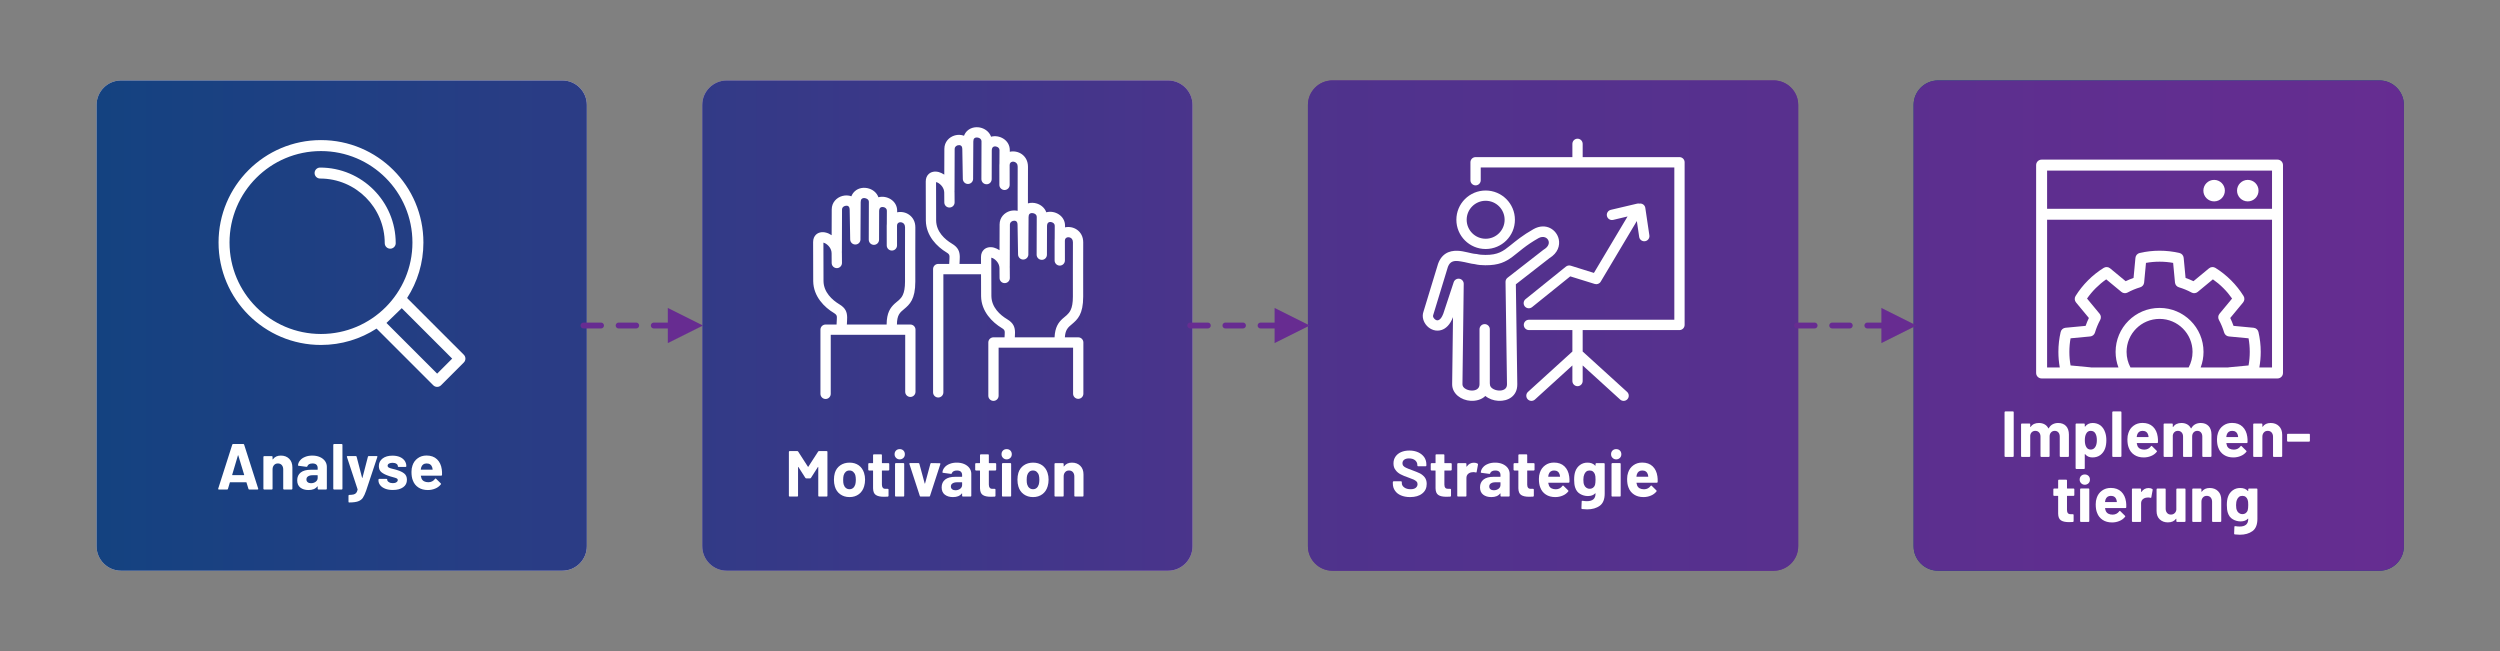 <?xml version="1.0" encoding="UTF-8" standalone="no"?>
<svg xmlns="http://www.w3.org/2000/svg" xmlns:xlink="http://www.w3.org/1999/xlink" xmlns:serif="http://www.serif.com/" width="100%" height="100%" viewBox="0 0 1920 500" version="1.1" xml:space="preserve" style="fill-rule:evenodd;clip-rule:evenodd;stroke-linecap:round;stroke-linejoin:round;stroke-miterlimit:1.5;">
    <rect x="0" y="0" width="1920" height="500" fill="#808080" stroke="none"/>
    <g transform="matrix(1.041,0,0,1.041,-39.189,-10.206)">
        <g transform="matrix(1,0,0,1,16.209,-51.219)">
            <path d="M454.372,138.457C454.372,128.475 446.268,120.372 436.287,120.372L110.763,120.372C100.781,120.372 92.678,128.475 92.678,138.457L92.678,463.981C92.678,473.962 100.781,482.066 110.763,482.066L436.287,482.066C446.268,482.066 454.372,473.962 454.372,463.981L454.372,138.457Z" style="fill:rgb(240,227,240);"></path>
            <clipPath id="_clip1">
                <path d="M454.372,138.457C454.372,128.475 446.268,120.372 436.287,120.372L110.763,120.372C100.781,120.372 92.678,128.475 92.678,138.457L92.678,463.981C92.678,473.962 100.781,482.066 110.763,482.066L436.287,482.066C446.268,482.066 454.372,473.962 454.372,463.981L454.372,138.457Z"></path>
            </clipPath>
            <g clip-path="url(#_clip1)">
                <g transform="matrix(1,0,0,1,-16.209,51.219)">
                    <rect x="60.374" y="48.89" width="1799.24" height="408.412" style="fill:url(#_Linear2);"></rect>
                </g>
            </g>
        </g>
        <g transform="matrix(1,0,0,1,463.053,-51.219)">
            <path d="M454.372,138.457C454.372,128.475 446.268,120.372 436.287,120.372L110.763,120.372C100.781,120.372 92.678,128.475 92.678,138.457L92.678,463.981C92.678,473.962 100.781,482.066 110.763,482.066L436.287,482.066C446.268,482.066 454.372,473.962 454.372,463.981L454.372,138.457Z" style="fill:rgb(203,172,210);"></path>
            <clipPath id="_clip3">
                <path d="M454.372,138.457C454.372,128.475 446.268,120.372 436.287,120.372L110.763,120.372C100.781,120.372 92.678,128.475 92.678,138.457L92.678,463.981C92.678,473.962 100.781,482.066 110.763,482.066L436.287,482.066C446.268,482.066 454.372,473.962 454.372,463.981L454.372,138.457Z"></path>
            </clipPath>
            <g clip-path="url(#_clip3)">
                <g transform="matrix(1,0,0,1,-463.053,51.219)">
                    <rect x="60.374" y="48.89" width="1799.24" height="408.412" style="fill:url(#_Linear4);"></rect>
                </g>
            </g>
        </g>
        <g transform="matrix(1,0,0,1,909.897,-51.219)">
            <path d="M454.372,138.457C454.372,128.475 446.268,120.372 436.287,120.372L110.763,120.372C100.781,120.372 92.678,128.475 92.678,138.457L92.678,463.981C92.678,473.962 100.781,482.066 110.763,482.066L436.287,482.066C446.268,482.066 454.372,473.962 454.372,463.981L454.372,138.457Z" style="fill:rgb(103,44,145);"></path>
            <clipPath id="_clip5">
                <path d="M454.372,138.457C454.372,128.475 446.268,120.372 436.287,120.372L110.763,120.372C100.781,120.372 92.678,128.475 92.678,138.457L92.678,463.981C92.678,473.962 100.781,482.066 110.763,482.066L436.287,482.066C446.268,482.066 454.372,473.962 454.372,463.981L454.372,138.457Z"></path>
            </clipPath>
            <g clip-path="url(#_clip5)">
                <g transform="matrix(1,0,0,1,-909.897,51.219)">
                    <rect x="60.374" y="48.89" width="1799.24" height="408.412" style="fill:url(#_Linear6);"></rect>
                </g>
            </g>
        </g>
        <g transform="matrix(1,0,0,1,1356.74,-51.219)">
            <path d="M454.372,138.457C454.372,128.475 446.268,120.372 436.287,120.372L110.763,120.372C100.781,120.372 92.678,128.475 92.678,138.457L92.678,463.981C92.678,473.962 100.781,482.066 110.763,482.066L436.287,482.066C446.268,482.066 454.372,473.962 454.372,463.981L454.372,138.457Z" style="fill:rgb(9,69,126);"></path>
            <clipPath id="_clip7">
                <path d="M454.372,138.457C454.372,128.475 446.268,120.372 436.287,120.372L110.763,120.372C100.781,120.372 92.678,128.475 92.678,138.457L92.678,463.981C92.678,473.962 100.781,482.066 110.763,482.066L436.287,482.066C446.268,482.066 454.372,473.962 454.372,463.981L454.372,138.457Z"></path>
            </clipPath>
            <g clip-path="url(#_clip7)">
                <g transform="matrix(1,0,0,1,-1356.74,51.219)">
                    <rect x="60.374" y="48.89" width="1799.24" height="408.412" style="fill:url(#_Linear8);"></rect>
                </g>
            </g>
        </g>
    </g>
    <g transform="matrix(0.589,0,0,0.589,67.412,228.702)">
        <g transform="matrix(84.763,0,0,84.763,167.707,250)">
            <path d="M0.506,-0C0.499,-0 0.495,-0.003 0.493,-0.01L0.463,-0.108C0.462,-0.111 0.46,-0.112 0.458,-0.112L0.212,-0.112C0.21,-0.112 0.208,-0.111 0.207,-0.108L0.178,-0.01C0.176,-0.003 0.172,-0 0.165,-0L0.038,-0C0.034,-0 0.031,-0.001 0.029,-0.004C0.027,-0.006 0.027,-0.009 0.028,-0.014L0.244,-0.69C0.246,-0.697 0.25,-0.7 0.257,-0.7L0.414,-0.7C0.421,-0.7 0.425,-0.697 0.427,-0.69L0.643,-0.014C0.644,-0.013 0.644,-0.011 0.644,-0.009C0.644,-0.003 0.64,-0 0.633,-0L0.506,-0ZM0.243,-0.227C0.242,-0.223 0.244,-0.221 0.247,-0.221L0.423,-0.221C0.427,-0.221 0.428,-0.223 0.427,-0.227L0.337,-0.524C0.336,-0.527 0.335,-0.528 0.334,-0.528C0.333,-0.527 0.332,-0.526 0.331,-0.524L0.243,-0.227Z" style="fill:white;fill-rule:nonzero;"></path>
        </g>
        <g transform="matrix(84.763,0,0,84.763,224.583,250)">
            <path d="M0.32,-0.522C0.373,-0.522 0.416,-0.506 0.449,-0.473C0.482,-0.44 0.498,-0.396 0.498,-0.34L0.498,-0.012C0.498,-0.009 0.497,-0.006 0.495,-0.004C0.492,-0.001 0.489,-0 0.486,-0L0.369,-0C0.366,-0 0.363,-0.001 0.361,-0.004C0.358,-0.006 0.357,-0.009 0.357,-0.012L0.357,-0.311C0.357,-0.338 0.349,-0.359 0.335,-0.376C0.32,-0.393 0.3,-0.401 0.275,-0.401C0.25,-0.401 0.231,-0.393 0.216,-0.376C0.201,-0.359 0.193,-0.338 0.193,-0.311L0.193,-0.012C0.193,-0.009 0.192,-0.006 0.19,-0.004C0.187,-0.001 0.184,-0 0.181,-0L0.064,-0C0.061,-0 0.058,-0.001 0.056,-0.004C0.053,-0.006 0.052,-0.009 0.052,-0.012L0.052,-0.502C0.052,-0.505 0.053,-0.508 0.056,-0.511C0.058,-0.513 0.061,-0.514 0.064,-0.514L0.181,-0.514C0.184,-0.514 0.187,-0.513 0.19,-0.511C0.192,-0.508 0.193,-0.505 0.193,-0.502L0.193,-0.467C0.193,-0.465 0.194,-0.464 0.195,-0.463C0.196,-0.462 0.197,-0.463 0.198,-0.464C0.225,-0.503 0.266,-0.522 0.32,-0.522Z" style="fill:white;fill-rule:nonzero;"></path>
        </g>
        <g transform="matrix(84.763,0,0,84.763,270.949,250)">
            <path d="M0.257,-0.522C0.3,-0.522 0.339,-0.515 0.373,-0.5C0.407,-0.485 0.434,-0.464 0.453,-0.438C0.471,-0.412 0.481,-0.383 0.481,-0.351L0.481,-0.012C0.481,-0.009 0.48,-0.006 0.478,-0.004C0.475,-0.001 0.472,-0 0.469,-0L0.352,-0C0.349,-0 0.346,-0.001 0.344,-0.004C0.341,-0.006 0.34,-0.009 0.34,-0.012L0.34,-0.045C0.34,-0.047 0.339,-0.048 0.338,-0.049C0.337,-0.05 0.335,-0.049 0.334,-0.047C0.306,-0.01 0.261,0.008 0.199,0.008C0.147,0.008 0.105,-0.005 0.073,-0.03C0.041,-0.055 0.025,-0.093 0.025,-0.142C0.025,-0.193 0.043,-0.233 0.079,-0.262C0.115,-0.29 0.166,-0.304 0.233,-0.304L0.335,-0.304C0.338,-0.304 0.34,-0.306 0.34,-0.309L0.34,-0.331C0.34,-0.353 0.333,-0.37 0.32,-0.383C0.307,-0.395 0.287,-0.401 0.26,-0.401C0.239,-0.401 0.222,-0.397 0.209,-0.39C0.195,-0.383 0.186,-0.372 0.182,-0.359C0.18,-0.352 0.176,-0.348 0.169,-0.349L0.048,-0.365C0.04,-0.366 0.036,-0.369 0.037,-0.374C0.04,-0.402 0.051,-0.427 0.071,-0.45C0.09,-0.473 0.116,-0.49 0.149,-0.503C0.181,-0.516 0.217,-0.522 0.257,-0.522ZM0.237,-0.097C0.266,-0.097 0.29,-0.105 0.31,-0.12C0.33,-0.135 0.34,-0.155 0.34,-0.179L0.34,-0.215C0.34,-0.218 0.338,-0.22 0.335,-0.22L0.263,-0.22C0.233,-0.22 0.21,-0.214 0.193,-0.203C0.175,-0.192 0.167,-0.176 0.167,-0.155C0.167,-0.137 0.173,-0.123 0.186,-0.113C0.199,-0.102 0.216,-0.097 0.237,-0.097Z" style="fill:white;fill-rule:nonzero;"></path>
        </g>
        <g transform="matrix(84.763,0,0,84.763,315.704,250)">
            <path d="M0.064,-0C0.061,-0 0.058,-0.001 0.056,-0.004C0.053,-0.006 0.052,-0.009 0.052,-0.012L0.052,-0.688C0.052,-0.691 0.053,-0.694 0.056,-0.697C0.058,-0.699 0.061,-0.7 0.064,-0.7L0.181,-0.7C0.184,-0.7 0.187,-0.699 0.19,-0.697C0.192,-0.694 0.193,-0.691 0.193,-0.688L0.193,-0.012C0.193,-0.009 0.192,-0.006 0.19,-0.004C0.187,-0.001 0.184,-0 0.181,-0L0.064,-0Z" style="fill:white;fill-rule:nonzero;"></path>
        </g>
        <g transform="matrix(84.763,0,0,84.763,336.386,250)">
            <path d="M0.049,0.199C0.047,0.199 0.045,0.198 0.044,0.196C0.043,0.193 0.042,0.19 0.042,0.187L0.042,0.095C0.042,0.092 0.043,0.089 0.046,0.087C0.048,0.084 0.051,0.083 0.054,0.083C0.082,0.082 0.104,0.08 0.121,0.076C0.137,0.072 0.15,0.064 0.16,0.053C0.169,0.042 0.177,0.025 0.182,0.003C0.183,0.002 0.183,-0 0.182,-0.003L0.018,-0.501C0.017,-0.502 0.017,-0.504 0.017,-0.506C0.017,-0.512 0.021,-0.515 0.028,-0.515L0.153,-0.515C0.16,-0.515 0.165,-0.512 0.167,-0.505L0.251,-0.181C0.252,-0.179 0.253,-0.178 0.254,-0.178C0.255,-0.178 0.256,-0.179 0.257,-0.181L0.341,-0.505C0.343,-0.512 0.348,-0.515 0.355,-0.515L0.477,-0.515C0.481,-0.515 0.484,-0.514 0.486,-0.512C0.487,-0.509 0.487,-0.506 0.486,-0.501L0.313,0.019C0.296,0.068 0.279,0.104 0.262,0.129C0.245,0.153 0.22,0.171 0.189,0.182C0.158,0.193 0.113,0.199 0.056,0.199L0.049,0.199Z" style="fill:white;fill-rule:nonzero;"></path>
        </g>
        <g transform="matrix(84.763,0,0,84.763,376.055,250)">
            <path d="M0.257,0.007C0.212,0.007 0.173,0.001 0.14,-0.012C0.107,-0.025 0.081,-0.042 0.063,-0.065C0.044,-0.088 0.035,-0.113 0.035,-0.142L0.035,-0.152C0.035,-0.155 0.036,-0.158 0.039,-0.161C0.041,-0.163 0.044,-0.164 0.047,-0.164L0.158,-0.164C0.161,-0.164 0.164,-0.163 0.167,-0.161C0.169,-0.158 0.17,-0.155 0.17,-0.152L0.17,-0.151C0.17,-0.136 0.178,-0.124 0.195,-0.114C0.211,-0.103 0.231,-0.098 0.256,-0.098C0.279,-0.098 0.297,-0.102 0.311,-0.112C0.325,-0.121 0.332,-0.132 0.332,-0.145C0.332,-0.157 0.326,-0.166 0.314,-0.172C0.302,-0.178 0.282,-0.184 0.255,-0.191C0.224,-0.199 0.199,-0.207 0.181,-0.214C0.138,-0.229 0.104,-0.247 0.079,-0.268C0.054,-0.289 0.041,-0.32 0.041,-0.36C0.041,-0.409 0.06,-0.448 0.099,-0.478C0.137,-0.507 0.188,-0.521 0.251,-0.521C0.294,-0.521 0.331,-0.514 0.363,-0.501C0.395,-0.487 0.42,-0.468 0.438,-0.443C0.455,-0.418 0.464,-0.39 0.464,-0.359C0.464,-0.356 0.463,-0.353 0.461,-0.351C0.458,-0.348 0.455,-0.347 0.452,-0.347L0.345,-0.347C0.342,-0.347 0.339,-0.348 0.337,-0.351C0.334,-0.353 0.333,-0.356 0.333,-0.359C0.333,-0.374 0.326,-0.386 0.311,-0.396C0.296,-0.406 0.276,-0.411 0.251,-0.411C0.229,-0.411 0.211,-0.407 0.197,-0.399C0.183,-0.391 0.176,-0.38 0.176,-0.366C0.176,-0.353 0.183,-0.343 0.197,-0.336C0.21,-0.329 0.233,-0.322 0.265,-0.315C0.272,-0.313 0.281,-0.311 0.29,-0.309C0.299,-0.306 0.309,-0.303 0.32,-0.3C0.367,-0.286 0.405,-0.268 0.432,-0.246C0.459,-0.224 0.473,-0.192 0.473,-0.15C0.473,-0.101 0.454,-0.062 0.415,-0.035C0.376,-0.007 0.323,0.007 0.257,0.007Z" style="fill:white;fill-rule:nonzero;"></path>
        </g>
        <g transform="matrix(84.763,0,0,84.763,418.607,250)">
            <path d="M0.507,-0.31C0.511,-0.285 0.512,-0.256 0.511,-0.225C0.51,-0.217 0.506,-0.213 0.498,-0.213L0.189,-0.213C0.185,-0.213 0.184,-0.211 0.185,-0.208C0.187,-0.195 0.191,-0.181 0.196,-0.168C0.213,-0.131 0.249,-0.112 0.302,-0.112C0.345,-0.113 0.378,-0.13 0.403,-0.164C0.406,-0.168 0.409,-0.17 0.412,-0.17C0.414,-0.17 0.416,-0.169 0.419,-0.166L0.491,-0.095C0.494,-0.092 0.496,-0.089 0.496,-0.086C0.496,-0.085 0.495,-0.082 0.492,-0.078C0.47,-0.051 0.442,-0.029 0.407,-0.015C0.372,0 0.334,0.008 0.293,0.008C0.236,0.008 0.187,-0.005 0.148,-0.031C0.108,-0.057 0.079,-0.093 0.062,-0.14C0.048,-0.173 0.041,-0.217 0.041,-0.271C0.041,-0.308 0.046,-0.34 0.056,-0.368C0.071,-0.415 0.098,-0.453 0.137,-0.481C0.175,-0.509 0.22,-0.523 0.273,-0.523C0.34,-0.523 0.393,-0.504 0.434,-0.465C0.474,-0.426 0.498,-0.375 0.507,-0.31ZM0.274,-0.401C0.232,-0.401 0.204,-0.381 0.191,-0.342C0.188,-0.333 0.186,-0.323 0.184,-0.31C0.184,-0.307 0.186,-0.305 0.189,-0.305L0.362,-0.305C0.366,-0.305 0.367,-0.307 0.366,-0.31C0.363,-0.329 0.361,-0.339 0.361,-0.338C0.355,-0.358 0.345,-0.374 0.33,-0.385C0.315,-0.396 0.296,-0.401 0.274,-0.401Z" style="fill:white;fill-rule:nonzero;"></path>
        </g>
    </g>
    <g transform="matrix(0.589,0,0,0.589,504.037,234.114)">
        <g transform="matrix(84.763,0,0,84.763,167.707,250)">
            <path d="M0.511,-0.692C0.514,-0.697 0.519,-0.7 0.525,-0.7L0.642,-0.7C0.645,-0.7 0.648,-0.699 0.651,-0.697C0.653,-0.694 0.654,-0.691 0.654,-0.688L0.654,-0.012C0.654,-0.009 0.653,-0.006 0.651,-0.004C0.648,-0.001 0.645,-0 0.642,-0L0.525,-0C0.522,-0 0.519,-0.001 0.517,-0.004C0.514,-0.006 0.513,-0.009 0.513,-0.012L0.513,-0.453C0.513,-0.456 0.512,-0.457 0.511,-0.457C0.51,-0.457 0.508,-0.456 0.507,-0.454L0.401,-0.288C0.398,-0.283 0.393,-0.28 0.387,-0.28L0.328,-0.28C0.322,-0.28 0.317,-0.283 0.314,-0.288L0.208,-0.454C0.207,-0.456 0.205,-0.457 0.204,-0.457C0.203,-0.456 0.202,-0.455 0.202,-0.452L0.202,-0.012C0.202,-0.009 0.201,-0.006 0.199,-0.004C0.196,-0.001 0.193,-0 0.19,-0L0.073,-0C0.07,-0 0.067,-0.001 0.065,-0.004C0.062,-0.006 0.061,-0.009 0.061,-0.012L0.061,-0.688C0.061,-0.691 0.062,-0.694 0.065,-0.697C0.067,-0.699 0.07,-0.7 0.073,-0.7L0.19,-0.7C0.196,-0.7 0.201,-0.697 0.204,-0.692L0.354,-0.459C0.356,-0.455 0.358,-0.455 0.36,-0.459L0.511,-0.692Z" style="fill:white;fill-rule:nonzero;"></path>
        </g>
        <g transform="matrix(84.763,0,0,84.763,228.313,250)">
            <path d="M0.279,0.008C0.223,0.008 0.175,-0.007 0.135,-0.036C0.095,-0.065 0.068,-0.105 0.053,-0.156C0.044,-0.187 0.039,-0.221 0.039,-0.258C0.039,-0.297 0.044,-0.333 0.053,-0.364C0.068,-0.413 0.096,-0.452 0.136,-0.48C0.176,-0.508 0.224,-0.522 0.28,-0.522C0.335,-0.522 0.381,-0.508 0.42,-0.481C0.459,-0.453 0.486,-0.414 0.502,-0.365C0.513,-0.332 0.518,-0.297 0.518,-0.26C0.518,-0.224 0.513,-0.19 0.504,-0.159C0.489,-0.107 0.462,-0.066 0.423,-0.037C0.383,-0.007 0.335,0.008 0.279,0.008ZM0.279,-0.113C0.301,-0.113 0.32,-0.12 0.335,-0.133C0.35,-0.146 0.361,-0.165 0.368,-0.188C0.373,-0.209 0.376,-0.233 0.376,-0.258C0.376,-0.286 0.373,-0.31 0.368,-0.329C0.361,-0.352 0.349,-0.369 0.334,-0.382C0.319,-0.395 0.3,-0.401 0.278,-0.401C0.255,-0.401 0.237,-0.395 0.222,-0.382C0.207,-0.369 0.196,-0.352 0.189,-0.329C0.184,-0.313 0.181,-0.289 0.181,-0.258C0.181,-0.228 0.183,-0.205 0.188,-0.188C0.195,-0.165 0.206,-0.146 0.222,-0.133C0.237,-0.12 0.256,-0.113 0.279,-0.113Z" style="fill:white;fill-rule:nonzero;"></path>
        </g>
        <g transform="matrix(84.763,0,0,84.763,274.339,250)">
            <path d="M0.347,-0.413C0.347,-0.41 0.346,-0.407 0.344,-0.405C0.341,-0.402 0.338,-0.401 0.335,-0.401L0.239,-0.401C0.236,-0.401 0.234,-0.399 0.234,-0.396L0.234,-0.184C0.234,-0.162 0.239,-0.146 0.248,-0.135C0.257,-0.124 0.271,-0.119 0.291,-0.119L0.324,-0.119C0.327,-0.119 0.33,-0.118 0.333,-0.116C0.335,-0.113 0.336,-0.11 0.336,-0.107L0.336,-0.012C0.336,-0.005 0.332,-0 0.324,0.001C0.296,0.002 0.276,0.003 0.264,0.003C0.209,0.003 0.167,-0.006 0.14,-0.025C0.113,-0.043 0.099,-0.077 0.098,-0.128L0.098,-0.396C0.098,-0.399 0.096,-0.401 0.093,-0.401L0.036,-0.401C0.033,-0.401 0.03,-0.402 0.028,-0.405C0.025,-0.407 0.024,-0.41 0.024,-0.413L0.024,-0.502C0.024,-0.505 0.025,-0.508 0.028,-0.511C0.03,-0.513 0.033,-0.514 0.036,-0.514L0.093,-0.514C0.096,-0.514 0.098,-0.516 0.098,-0.519L0.098,-0.638C0.098,-0.641 0.099,-0.644 0.102,-0.647C0.104,-0.649 0.107,-0.65 0.11,-0.65L0.222,-0.65C0.225,-0.65 0.228,-0.649 0.231,-0.647C0.233,-0.644 0.234,-0.641 0.234,-0.638L0.234,-0.519C0.234,-0.516 0.236,-0.514 0.239,-0.514L0.335,-0.514C0.338,-0.514 0.341,-0.513 0.344,-0.511C0.346,-0.508 0.347,-0.505 0.347,-0.502L0.347,-0.413Z" style="fill:white;fill-rule:nonzero;"></path>
        </g>
        <g transform="matrix(84.763,0,0,84.763,306.549,250)">
            <path d="M0.128,-0.572C0.105,-0.572 0.087,-0.58 0.072,-0.595C0.057,-0.61 0.049,-0.628 0.049,-0.651C0.049,-0.674 0.056,-0.693 0.071,-0.708C0.086,-0.723 0.105,-0.73 0.128,-0.73C0.151,-0.73 0.17,-0.723 0.185,-0.708C0.2,-0.693 0.207,-0.674 0.207,-0.651C0.207,-0.628 0.2,-0.61 0.185,-0.595C0.169,-0.58 0.151,-0.572 0.128,-0.572ZM0.068,-0C0.065,-0 0.062,-0.001 0.06,-0.004C0.057,-0.006 0.056,-0.009 0.056,-0.012L0.056,-0.503C0.056,-0.506 0.057,-0.509 0.06,-0.512C0.062,-0.514 0.065,-0.515 0.068,-0.515L0.185,-0.515C0.188,-0.515 0.191,-0.514 0.194,-0.512C0.196,-0.509 0.197,-0.506 0.197,-0.503L0.197,-0.012C0.197,-0.009 0.196,-0.006 0.194,-0.004C0.191,-0.001 0.188,-0 0.185,-0L0.068,-0Z" style="fill:white;fill-rule:nonzero;"></path>
        </g>
        <g transform="matrix(84.763,0,0,84.763,328.164,250)">
            <path d="M0.195,-0C0.188,-0 0.184,-0.003 0.182,-0.01L0.022,-0.501C0.021,-0.502 0.021,-0.504 0.021,-0.506C0.021,-0.512 0.025,-0.515 0.032,-0.515L0.161,-0.515C0.168,-0.515 0.173,-0.512 0.175,-0.505L0.257,-0.202C0.258,-0.2 0.259,-0.199 0.26,-0.199C0.261,-0.199 0.262,-0.2 0.263,-0.202L0.345,-0.505C0.347,-0.512 0.352,-0.515 0.359,-0.515L0.488,-0.513C0.492,-0.513 0.495,-0.512 0.497,-0.51C0.499,-0.507 0.499,-0.504 0.498,-0.499L0.339,-0.01C0.337,-0.003 0.333,-0 0.326,-0L0.195,-0Z" style="fill:white;fill-rule:nonzero;"></path>
        </g>
        <g transform="matrix(84.763,0,0,84.763,369.952,250)">
            <path d="M0.257,-0.522C0.3,-0.522 0.339,-0.515 0.373,-0.5C0.407,-0.485 0.434,-0.464 0.453,-0.438C0.471,-0.412 0.481,-0.383 0.481,-0.351L0.481,-0.012C0.481,-0.009 0.48,-0.006 0.478,-0.004C0.475,-0.001 0.472,-0 0.469,-0L0.352,-0C0.349,-0 0.346,-0.001 0.344,-0.004C0.341,-0.006 0.34,-0.009 0.34,-0.012L0.34,-0.045C0.34,-0.047 0.339,-0.048 0.338,-0.049C0.337,-0.05 0.335,-0.049 0.334,-0.047C0.306,-0.01 0.261,0.008 0.199,0.008C0.147,0.008 0.105,-0.005 0.073,-0.03C0.041,-0.055 0.025,-0.093 0.025,-0.142C0.025,-0.193 0.043,-0.233 0.079,-0.262C0.115,-0.29 0.166,-0.304 0.233,-0.304L0.335,-0.304C0.338,-0.304 0.34,-0.306 0.34,-0.309L0.34,-0.331C0.34,-0.353 0.333,-0.37 0.32,-0.383C0.307,-0.395 0.287,-0.401 0.26,-0.401C0.239,-0.401 0.222,-0.397 0.209,-0.39C0.195,-0.383 0.186,-0.372 0.182,-0.359C0.18,-0.352 0.176,-0.348 0.169,-0.349L0.048,-0.365C0.04,-0.366 0.036,-0.369 0.037,-0.374C0.04,-0.402 0.051,-0.427 0.071,-0.45C0.09,-0.473 0.116,-0.49 0.149,-0.503C0.181,-0.516 0.217,-0.522 0.257,-0.522ZM0.237,-0.097C0.266,-0.097 0.29,-0.105 0.31,-0.12C0.33,-0.135 0.34,-0.155 0.34,-0.179L0.34,-0.215C0.34,-0.218 0.338,-0.22 0.335,-0.22L0.263,-0.22C0.233,-0.22 0.21,-0.214 0.193,-0.203C0.175,-0.192 0.167,-0.176 0.167,-0.155C0.167,-0.137 0.173,-0.123 0.186,-0.113C0.199,-0.102 0.216,-0.097 0.237,-0.097Z" style="fill:white;fill-rule:nonzero;"></path>
        </g>
        <g transform="matrix(84.763,0,0,84.763,413.775,250)">
            <path d="M0.347,-0.413C0.347,-0.41 0.346,-0.407 0.344,-0.405C0.341,-0.402 0.338,-0.401 0.335,-0.401L0.239,-0.401C0.236,-0.401 0.234,-0.399 0.234,-0.396L0.234,-0.184C0.234,-0.162 0.239,-0.146 0.248,-0.135C0.257,-0.124 0.271,-0.119 0.291,-0.119L0.324,-0.119C0.327,-0.119 0.33,-0.118 0.333,-0.116C0.335,-0.113 0.336,-0.11 0.336,-0.107L0.336,-0.012C0.336,-0.005 0.332,-0 0.324,0.001C0.296,0.002 0.276,0.003 0.264,0.003C0.209,0.003 0.167,-0.006 0.14,-0.025C0.113,-0.043 0.099,-0.077 0.098,-0.128L0.098,-0.396C0.098,-0.399 0.096,-0.401 0.093,-0.401L0.036,-0.401C0.033,-0.401 0.03,-0.402 0.028,-0.405C0.025,-0.407 0.024,-0.41 0.024,-0.413L0.024,-0.502C0.024,-0.505 0.025,-0.508 0.028,-0.511C0.03,-0.513 0.033,-0.514 0.036,-0.514L0.093,-0.514C0.096,-0.514 0.098,-0.516 0.098,-0.519L0.098,-0.638C0.098,-0.641 0.099,-0.644 0.102,-0.647C0.104,-0.649 0.107,-0.65 0.11,-0.65L0.222,-0.65C0.225,-0.65 0.228,-0.649 0.231,-0.647C0.233,-0.644 0.234,-0.641 0.234,-0.638L0.234,-0.519C0.234,-0.516 0.236,-0.514 0.239,-0.514L0.335,-0.514C0.338,-0.514 0.341,-0.513 0.344,-0.511C0.346,-0.508 0.347,-0.505 0.347,-0.502L0.347,-0.413Z" style="fill:white;fill-rule:nonzero;"></path>
        </g>
        <g transform="matrix(84.763,0,0,84.763,445.985,250)">
            <path d="M0.128,-0.572C0.105,-0.572 0.087,-0.58 0.072,-0.595C0.057,-0.61 0.049,-0.628 0.049,-0.651C0.049,-0.674 0.056,-0.693 0.071,-0.708C0.086,-0.723 0.105,-0.73 0.128,-0.73C0.151,-0.73 0.17,-0.723 0.185,-0.708C0.2,-0.693 0.207,-0.674 0.207,-0.651C0.207,-0.628 0.2,-0.61 0.185,-0.595C0.169,-0.58 0.151,-0.572 0.128,-0.572ZM0.068,-0C0.065,-0 0.062,-0.001 0.06,-0.004C0.057,-0.006 0.056,-0.009 0.056,-0.012L0.056,-0.503C0.056,-0.506 0.057,-0.509 0.06,-0.512C0.062,-0.514 0.065,-0.515 0.068,-0.515L0.185,-0.515C0.188,-0.515 0.191,-0.514 0.194,-0.512C0.196,-0.509 0.197,-0.506 0.197,-0.503L0.197,-0.012C0.197,-0.009 0.196,-0.006 0.194,-0.004C0.191,-0.001 0.188,-0 0.185,-0L0.068,-0Z" style="fill:white;fill-rule:nonzero;"></path>
        </g>
        <g transform="matrix(84.763,0,0,84.763,467.6,250)">
            <path d="M0.279,0.008C0.223,0.008 0.175,-0.007 0.135,-0.036C0.095,-0.065 0.068,-0.105 0.053,-0.156C0.044,-0.187 0.039,-0.221 0.039,-0.258C0.039,-0.297 0.044,-0.333 0.053,-0.364C0.068,-0.413 0.096,-0.452 0.136,-0.48C0.176,-0.508 0.224,-0.522 0.28,-0.522C0.335,-0.522 0.381,-0.508 0.42,-0.481C0.459,-0.453 0.486,-0.414 0.502,-0.365C0.513,-0.332 0.518,-0.297 0.518,-0.26C0.518,-0.224 0.513,-0.19 0.504,-0.159C0.489,-0.107 0.462,-0.066 0.423,-0.037C0.383,-0.007 0.335,0.008 0.279,0.008ZM0.279,-0.113C0.301,-0.113 0.32,-0.12 0.335,-0.133C0.35,-0.146 0.361,-0.165 0.368,-0.188C0.373,-0.209 0.376,-0.233 0.376,-0.258C0.376,-0.286 0.373,-0.31 0.368,-0.329C0.361,-0.352 0.349,-0.369 0.334,-0.382C0.319,-0.395 0.3,-0.401 0.278,-0.401C0.255,-0.401 0.237,-0.395 0.222,-0.382C0.207,-0.369 0.196,-0.352 0.189,-0.329C0.184,-0.313 0.181,-0.289 0.181,-0.258C0.181,-0.228 0.183,-0.205 0.188,-0.188C0.195,-0.165 0.206,-0.146 0.222,-0.133C0.237,-0.12 0.256,-0.113 0.279,-0.113Z" style="fill:white;fill-rule:nonzero;"></path>
        </g>
        <g transform="matrix(84.763,0,0,84.763,514.813,250)">
            <path d="M0.32,-0.522C0.373,-0.522 0.416,-0.506 0.449,-0.473C0.482,-0.44 0.498,-0.396 0.498,-0.34L0.498,-0.012C0.498,-0.009 0.497,-0.006 0.495,-0.004C0.492,-0.001 0.489,-0 0.486,-0L0.369,-0C0.366,-0 0.363,-0.001 0.361,-0.004C0.358,-0.006 0.357,-0.009 0.357,-0.012L0.357,-0.311C0.357,-0.338 0.349,-0.359 0.335,-0.376C0.32,-0.393 0.3,-0.401 0.275,-0.401C0.25,-0.401 0.231,-0.393 0.216,-0.376C0.201,-0.359 0.193,-0.338 0.193,-0.311L0.193,-0.012C0.193,-0.009 0.192,-0.006 0.19,-0.004C0.187,-0.001 0.184,-0 0.181,-0L0.064,-0C0.061,-0 0.058,-0.001 0.056,-0.004C0.053,-0.006 0.052,-0.009 0.052,-0.012L0.052,-0.502C0.052,-0.505 0.053,-0.508 0.056,-0.511C0.058,-0.513 0.061,-0.514 0.064,-0.514L0.181,-0.514C0.184,-0.514 0.187,-0.513 0.19,-0.511C0.192,-0.508 0.193,-0.505 0.193,-0.502L0.193,-0.467C0.193,-0.465 0.194,-0.464 0.195,-0.463C0.196,-0.462 0.197,-0.463 0.198,-0.464C0.225,-0.503 0.266,-0.522 0.32,-0.522Z" style="fill:white;fill-rule:nonzero;"></path>
        </g>
    </g>
    <g transform="matrix(0.589,0,0,0.589,969.121,234.114)">
        <g transform="matrix(84.763,0,0,84.763,167.707,250)">
            <path d="M0.301,0.008C0.248,0.008 0.201,-0.001 0.161,-0.018C0.121,-0.035 0.09,-0.059 0.069,-0.091C0.047,-0.122 0.036,-0.159 0.036,-0.201L0.036,-0.223C0.036,-0.226 0.037,-0.229 0.04,-0.232C0.042,-0.234 0.045,-0.235 0.048,-0.235L0.162,-0.235C0.165,-0.235 0.168,-0.234 0.171,-0.232C0.173,-0.229 0.174,-0.226 0.174,-0.223L0.174,-0.208C0.174,-0.181 0.186,-0.159 0.211,-0.141C0.236,-0.122 0.269,-0.113 0.311,-0.113C0.346,-0.113 0.373,-0.121 0.39,-0.136C0.407,-0.151 0.416,-0.169 0.416,-0.191C0.416,-0.207 0.411,-0.221 0.4,-0.232C0.389,-0.243 0.375,-0.252 0.357,-0.261C0.338,-0.269 0.309,-0.28 0.269,-0.295C0.224,-0.31 0.187,-0.326 0.156,-0.342C0.125,-0.358 0.098,-0.38 0.078,-0.408C0.056,-0.435 0.046,-0.469 0.046,-0.51C0.046,-0.55 0.056,-0.585 0.077,-0.615C0.098,-0.645 0.126,-0.668 0.163,-0.684C0.2,-0.7 0.242,-0.708 0.29,-0.708C0.341,-0.708 0.386,-0.699 0.426,-0.681C0.465,-0.663 0.496,-0.638 0.519,-0.606C0.541,-0.573 0.552,-0.536 0.552,-0.493L0.552,-0.478C0.552,-0.475 0.551,-0.472 0.549,-0.47C0.546,-0.467 0.543,-0.466 0.54,-0.466L0.425,-0.466C0.422,-0.466 0.419,-0.467 0.417,-0.47C0.414,-0.472 0.413,-0.475 0.413,-0.478L0.413,-0.486C0.413,-0.514 0.402,-0.538 0.379,-0.558C0.356,-0.577 0.324,-0.587 0.284,-0.587C0.253,-0.587 0.228,-0.58 0.211,-0.567C0.193,-0.554 0.184,-0.535 0.184,-0.512C0.184,-0.495 0.189,-0.481 0.2,-0.47C0.21,-0.459 0.225,-0.448 0.246,-0.44C0.266,-0.431 0.297,-0.418 0.34,-0.403C0.387,-0.386 0.425,-0.37 0.452,-0.357C0.478,-0.344 0.503,-0.324 0.525,-0.298C0.546,-0.271 0.557,-0.237 0.557,-0.195C0.557,-0.132 0.534,-0.083 0.488,-0.047C0.442,-0.01 0.38,0.008 0.301,0.008Z" style="fill:white;fill-rule:nonzero;"></path>
        </g>
        <g transform="matrix(84.763,0,0,84.763,218.141,250)">
            <path d="M0.347,-0.413C0.347,-0.41 0.346,-0.407 0.344,-0.405C0.341,-0.402 0.338,-0.401 0.335,-0.401L0.239,-0.401C0.236,-0.401 0.234,-0.399 0.234,-0.396L0.234,-0.184C0.234,-0.162 0.239,-0.146 0.248,-0.135C0.257,-0.124 0.271,-0.119 0.291,-0.119L0.324,-0.119C0.327,-0.119 0.33,-0.118 0.333,-0.116C0.335,-0.113 0.336,-0.11 0.336,-0.107L0.336,-0.012C0.336,-0.005 0.332,-0 0.324,0.001C0.296,0.002 0.276,0.003 0.264,0.003C0.209,0.003 0.167,-0.006 0.14,-0.025C0.113,-0.043 0.099,-0.077 0.098,-0.128L0.098,-0.396C0.098,-0.399 0.096,-0.401 0.093,-0.401L0.036,-0.401C0.033,-0.401 0.03,-0.402 0.028,-0.405C0.025,-0.407 0.024,-0.41 0.024,-0.413L0.024,-0.502C0.024,-0.505 0.025,-0.508 0.028,-0.511C0.03,-0.513 0.033,-0.514 0.036,-0.514L0.093,-0.514C0.096,-0.514 0.098,-0.516 0.098,-0.519L0.098,-0.638C0.098,-0.641 0.099,-0.644 0.102,-0.647C0.104,-0.649 0.107,-0.65 0.11,-0.65L0.222,-0.65C0.225,-0.65 0.228,-0.649 0.231,-0.647C0.233,-0.644 0.234,-0.641 0.234,-0.638L0.234,-0.519C0.234,-0.516 0.236,-0.514 0.239,-0.514L0.335,-0.514C0.338,-0.514 0.341,-0.513 0.344,-0.511C0.346,-0.508 0.347,-0.505 0.347,-0.502L0.347,-0.413Z" style="fill:white;fill-rule:nonzero;"></path>
        </g>
        <g transform="matrix(84.763,0,0,84.763,250.351,250)">
            <path d="M0.308,-0.521C0.332,-0.521 0.351,-0.516 0.365,-0.507C0.37,-0.504 0.372,-0.499 0.371,-0.492L0.35,-0.378C0.349,-0.37 0.345,-0.368 0.336,-0.371C0.326,-0.374 0.314,-0.376 0.301,-0.376C0.296,-0.376 0.288,-0.375 0.279,-0.374C0.255,-0.372 0.235,-0.363 0.218,-0.348C0.201,-0.332 0.193,-0.311 0.193,-0.285L0.193,-0.012C0.193,-0.009 0.192,-0.006 0.19,-0.004C0.187,-0.001 0.184,-0 0.181,-0L0.064,-0C0.061,-0 0.058,-0.001 0.056,-0.004C0.053,-0.006 0.052,-0.009 0.052,-0.012L0.052,-0.502C0.052,-0.505 0.053,-0.508 0.056,-0.511C0.058,-0.513 0.061,-0.514 0.064,-0.514L0.181,-0.514C0.184,-0.514 0.187,-0.513 0.19,-0.511C0.192,-0.508 0.193,-0.505 0.193,-0.502L0.193,-0.464C0.193,-0.462 0.194,-0.461 0.195,-0.46C0.196,-0.459 0.197,-0.46 0.198,-0.461C0.225,-0.501 0.262,-0.521 0.308,-0.521Z" style="fill:white;fill-rule:nonzero;"></path>
        </g>
        <g transform="matrix(84.763,0,0,84.763,282.307,250)">
            <path d="M0.257,-0.522C0.3,-0.522 0.339,-0.515 0.373,-0.5C0.407,-0.485 0.434,-0.464 0.453,-0.438C0.471,-0.412 0.481,-0.383 0.481,-0.351L0.481,-0.012C0.481,-0.009 0.48,-0.006 0.478,-0.004C0.475,-0.001 0.472,-0 0.469,-0L0.352,-0C0.349,-0 0.346,-0.001 0.344,-0.004C0.341,-0.006 0.34,-0.009 0.34,-0.012L0.34,-0.045C0.34,-0.047 0.339,-0.048 0.338,-0.049C0.337,-0.05 0.335,-0.049 0.334,-0.047C0.306,-0.01 0.261,0.008 0.199,0.008C0.147,0.008 0.105,-0.005 0.073,-0.03C0.041,-0.055 0.025,-0.093 0.025,-0.142C0.025,-0.193 0.043,-0.233 0.079,-0.262C0.115,-0.29 0.166,-0.304 0.233,-0.304L0.335,-0.304C0.338,-0.304 0.34,-0.306 0.34,-0.309L0.34,-0.331C0.34,-0.353 0.333,-0.37 0.32,-0.383C0.307,-0.395 0.287,-0.401 0.26,-0.401C0.239,-0.401 0.222,-0.397 0.209,-0.39C0.195,-0.383 0.186,-0.372 0.182,-0.359C0.18,-0.352 0.176,-0.348 0.169,-0.349L0.048,-0.365C0.04,-0.366 0.036,-0.369 0.037,-0.374C0.04,-0.402 0.051,-0.427 0.071,-0.45C0.09,-0.473 0.116,-0.49 0.149,-0.503C0.181,-0.516 0.217,-0.522 0.257,-0.522ZM0.237,-0.097C0.266,-0.097 0.29,-0.105 0.31,-0.12C0.33,-0.135 0.34,-0.155 0.34,-0.179L0.34,-0.215C0.34,-0.218 0.338,-0.22 0.335,-0.22L0.263,-0.22C0.233,-0.22 0.21,-0.214 0.193,-0.203C0.175,-0.192 0.167,-0.176 0.167,-0.155C0.167,-0.137 0.173,-0.123 0.186,-0.113C0.199,-0.102 0.216,-0.097 0.237,-0.097Z" style="fill:white;fill-rule:nonzero;"></path>
        </g>
        <g transform="matrix(84.763,0,0,84.763,326.13,250)">
            <path d="M0.347,-0.413C0.347,-0.41 0.346,-0.407 0.344,-0.405C0.341,-0.402 0.338,-0.401 0.335,-0.401L0.239,-0.401C0.236,-0.401 0.234,-0.399 0.234,-0.396L0.234,-0.184C0.234,-0.162 0.239,-0.146 0.248,-0.135C0.257,-0.124 0.271,-0.119 0.291,-0.119L0.324,-0.119C0.327,-0.119 0.33,-0.118 0.333,-0.116C0.335,-0.113 0.336,-0.11 0.336,-0.107L0.336,-0.012C0.336,-0.005 0.332,-0 0.324,0.001C0.296,0.002 0.276,0.003 0.264,0.003C0.209,0.003 0.167,-0.006 0.14,-0.025C0.113,-0.043 0.099,-0.077 0.098,-0.128L0.098,-0.396C0.098,-0.399 0.096,-0.401 0.093,-0.401L0.036,-0.401C0.033,-0.401 0.03,-0.402 0.028,-0.405C0.025,-0.407 0.024,-0.41 0.024,-0.413L0.024,-0.502C0.024,-0.505 0.025,-0.508 0.028,-0.511C0.03,-0.513 0.033,-0.514 0.036,-0.514L0.093,-0.514C0.096,-0.514 0.098,-0.516 0.098,-0.519L0.098,-0.638C0.098,-0.641 0.099,-0.644 0.102,-0.647C0.104,-0.649 0.107,-0.65 0.11,-0.65L0.222,-0.65C0.225,-0.65 0.228,-0.649 0.231,-0.647C0.233,-0.644 0.234,-0.641 0.234,-0.638L0.234,-0.519C0.234,-0.516 0.236,-0.514 0.239,-0.514L0.335,-0.514C0.338,-0.514 0.341,-0.513 0.344,-0.511C0.346,-0.508 0.347,-0.505 0.347,-0.502L0.347,-0.413Z" style="fill:white;fill-rule:nonzero;"></path>
        </g>
        <g transform="matrix(84.763,0,0,84.763,357.746,250)">
            <path d="M0.507,-0.31C0.511,-0.285 0.512,-0.256 0.511,-0.225C0.51,-0.217 0.506,-0.213 0.498,-0.213L0.189,-0.213C0.185,-0.213 0.184,-0.211 0.185,-0.208C0.187,-0.195 0.191,-0.181 0.196,-0.168C0.213,-0.131 0.249,-0.112 0.302,-0.112C0.345,-0.113 0.378,-0.13 0.403,-0.164C0.406,-0.168 0.409,-0.17 0.412,-0.17C0.414,-0.17 0.416,-0.169 0.419,-0.166L0.491,-0.095C0.494,-0.092 0.496,-0.089 0.496,-0.086C0.496,-0.085 0.495,-0.082 0.492,-0.078C0.47,-0.051 0.442,-0.029 0.407,-0.015C0.372,0 0.334,0.008 0.293,0.008C0.236,0.008 0.187,-0.005 0.148,-0.031C0.108,-0.057 0.079,-0.093 0.062,-0.14C0.048,-0.173 0.041,-0.217 0.041,-0.271C0.041,-0.308 0.046,-0.34 0.056,-0.368C0.071,-0.415 0.098,-0.453 0.137,-0.481C0.175,-0.509 0.22,-0.523 0.273,-0.523C0.34,-0.523 0.393,-0.504 0.434,-0.465C0.474,-0.426 0.498,-0.375 0.507,-0.31ZM0.274,-0.401C0.232,-0.401 0.204,-0.381 0.191,-0.342C0.188,-0.333 0.186,-0.323 0.184,-0.31C0.184,-0.307 0.186,-0.305 0.189,-0.305L0.362,-0.305C0.366,-0.305 0.367,-0.307 0.366,-0.31C0.363,-0.329 0.361,-0.339 0.361,-0.338C0.355,-0.358 0.345,-0.374 0.33,-0.385C0.315,-0.396 0.296,-0.401 0.274,-0.401Z" style="fill:white;fill-rule:nonzero;"></path>
        </g>
        <g transform="matrix(84.763,0,0,84.763,404.027,250)">
            <path d="M0.366,-0.502C0.366,-0.505 0.367,-0.508 0.37,-0.511C0.372,-0.513 0.375,-0.514 0.378,-0.514L0.495,-0.514C0.498,-0.514 0.501,-0.513 0.504,-0.511C0.506,-0.508 0.507,-0.505 0.507,-0.502L0.507,-0.046C0.507,0.041 0.482,0.104 0.432,0.141C0.381,0.178 0.316,0.197 0.237,0.197C0.214,0.197 0.188,0.195 0.159,0.192C0.152,0.191 0.149,0.187 0.149,0.179L0.153,0.076C0.153,0.067 0.158,0.064 0.167,0.065C0.191,0.069 0.213,0.071 0.233,0.071C0.276,0.071 0.309,0.062 0.332,0.043C0.355,0.024 0.366,-0.006 0.366,-0.047C0.366,-0.049 0.365,-0.05 0.364,-0.051C0.363,-0.051 0.361,-0.05 0.36,-0.049C0.335,-0.022 0.298,-0.008 0.249,-0.008C0.206,-0.008 0.166,-0.019 0.13,-0.04C0.093,-0.061 0.067,-0.094 0.052,-0.141C0.042,-0.172 0.037,-0.211 0.037,-0.26C0.037,-0.312 0.043,-0.354 0.055,-0.387C0.069,-0.428 0.093,-0.46 0.126,-0.485C0.159,-0.51 0.198,-0.522 0.242,-0.522C0.293,-0.522 0.333,-0.507 0.36,-0.476C0.361,-0.475 0.363,-0.474 0.364,-0.475C0.365,-0.475 0.366,-0.476 0.366,-0.478L0.366,-0.502ZM0.358,-0.179C0.363,-0.199 0.366,-0.226 0.366,-0.261C0.366,-0.282 0.365,-0.298 0.364,-0.309C0.363,-0.32 0.36,-0.331 0.357,-0.341C0.351,-0.359 0.341,-0.374 0.327,-0.385C0.313,-0.396 0.296,-0.401 0.275,-0.401C0.255,-0.401 0.238,-0.396 0.224,-0.385C0.21,-0.374 0.2,-0.359 0.193,-0.341C0.184,-0.321 0.179,-0.294 0.179,-0.26C0.179,-0.223 0.183,-0.196 0.191,-0.18C0.197,-0.162 0.208,-0.148 0.223,-0.137C0.238,-0.126 0.255,-0.12 0.276,-0.12C0.297,-0.12 0.315,-0.126 0.329,-0.137C0.343,-0.148 0.353,-0.162 0.358,-0.179Z" style="fill:white;fill-rule:nonzero;"></path>
        </g>
        <g transform="matrix(84.763,0,0,84.763,451.156,250)">
            <path d="M0.128,-0.572C0.105,-0.572 0.087,-0.58 0.072,-0.595C0.057,-0.61 0.049,-0.628 0.049,-0.651C0.049,-0.674 0.056,-0.693 0.071,-0.708C0.086,-0.723 0.105,-0.73 0.128,-0.73C0.151,-0.73 0.17,-0.723 0.185,-0.708C0.2,-0.693 0.207,-0.674 0.207,-0.651C0.207,-0.628 0.2,-0.61 0.185,-0.595C0.169,-0.58 0.151,-0.572 0.128,-0.572ZM0.068,-0C0.065,-0 0.062,-0.001 0.06,-0.004C0.057,-0.006 0.056,-0.009 0.056,-0.012L0.056,-0.503C0.056,-0.506 0.057,-0.509 0.06,-0.512C0.062,-0.514 0.065,-0.515 0.068,-0.515L0.185,-0.515C0.188,-0.515 0.191,-0.514 0.194,-0.512C0.196,-0.509 0.197,-0.506 0.197,-0.503L0.197,-0.012C0.197,-0.009 0.196,-0.006 0.194,-0.004C0.191,-0.001 0.188,-0 0.185,-0L0.068,-0Z" style="fill:white;fill-rule:nonzero;"></path>
        </g>
        <g transform="matrix(84.763,0,0,84.763,472.77,250)">
            <path d="M0.507,-0.31C0.511,-0.285 0.512,-0.256 0.511,-0.225C0.51,-0.217 0.506,-0.213 0.498,-0.213L0.189,-0.213C0.185,-0.213 0.184,-0.211 0.185,-0.208C0.187,-0.195 0.191,-0.181 0.196,-0.168C0.213,-0.131 0.249,-0.112 0.302,-0.112C0.345,-0.113 0.378,-0.13 0.403,-0.164C0.406,-0.168 0.409,-0.17 0.412,-0.17C0.414,-0.17 0.416,-0.169 0.419,-0.166L0.491,-0.095C0.494,-0.092 0.496,-0.089 0.496,-0.086C0.496,-0.085 0.495,-0.082 0.492,-0.078C0.47,-0.051 0.442,-0.029 0.407,-0.015C0.372,0 0.334,0.008 0.293,0.008C0.236,0.008 0.187,-0.005 0.148,-0.031C0.108,-0.057 0.079,-0.093 0.062,-0.14C0.048,-0.173 0.041,-0.217 0.041,-0.271C0.041,-0.308 0.046,-0.34 0.056,-0.368C0.071,-0.415 0.098,-0.453 0.137,-0.481C0.175,-0.509 0.22,-0.523 0.273,-0.523C0.34,-0.523 0.393,-0.504 0.434,-0.465C0.474,-0.426 0.498,-0.375 0.507,-0.31ZM0.274,-0.401C0.232,-0.401 0.204,-0.381 0.191,-0.342C0.188,-0.333 0.186,-0.323 0.184,-0.31C0.184,-0.307 0.186,-0.305 0.189,-0.305L0.362,-0.305C0.366,-0.305 0.367,-0.307 0.366,-0.31C0.363,-0.329 0.361,-0.339 0.361,-0.338C0.355,-0.358 0.345,-0.374 0.33,-0.385C0.315,-0.396 0.296,-0.401 0.274,-0.401Z" style="fill:white;fill-rule:nonzero;"></path>
        </g>
    </g>
    <g transform="matrix(0.589,0,0,0.589,1437.67,203.663)">
        <g transform="matrix(84.763,0,0,84.763,167.707,250)">
            <path d="M0.073,-0C0.07,-0 0.067,-0.001 0.065,-0.004C0.062,-0.006 0.061,-0.009 0.061,-0.012L0.061,-0.688C0.061,-0.691 0.062,-0.694 0.065,-0.697C0.067,-0.699 0.07,-0.7 0.073,-0.7L0.19,-0.7C0.193,-0.7 0.196,-0.699 0.199,-0.697C0.201,-0.694 0.202,-0.691 0.202,-0.688L0.202,-0.012C0.202,-0.009 0.201,-0.006 0.199,-0.004C0.196,-0.001 0.193,-0 0.19,-0L0.073,-0Z" style="fill:white;fill-rule:nonzero;"></path>
        </g>
        <g transform="matrix(84.763,0,0,84.763,190,250)">
            <path d="M0.622,-0.522C0.674,-0.522 0.715,-0.506 0.744,-0.475C0.773,-0.444 0.788,-0.4 0.788,-0.343L0.788,-0.012C0.788,-0.009 0.787,-0.006 0.785,-0.004C0.782,-0.001 0.779,-0 0.776,-0L0.659,-0C0.656,-0 0.653,-0.001 0.651,-0.004C0.648,-0.006 0.647,-0.009 0.647,-0.012L0.647,-0.312C0.647,-0.339 0.64,-0.361 0.626,-0.377C0.612,-0.393 0.593,-0.401 0.57,-0.401C0.547,-0.401 0.528,-0.393 0.513,-0.377C0.498,-0.361 0.491,-0.34 0.491,-0.313L0.491,-0.012C0.491,-0.009 0.49,-0.006 0.488,-0.004C0.485,-0.001 0.482,-0 0.479,-0L0.363,-0C0.36,-0 0.357,-0.001 0.355,-0.004C0.352,-0.006 0.351,-0.009 0.351,-0.012L0.351,-0.312C0.351,-0.339 0.344,-0.36 0.329,-0.377C0.314,-0.393 0.295,-0.401 0.272,-0.401C0.251,-0.401 0.233,-0.395 0.219,-0.382C0.204,-0.369 0.196,-0.352 0.193,-0.329L0.193,-0.012C0.193,-0.009 0.192,-0.006 0.19,-0.004C0.187,-0.001 0.184,-0 0.181,-0L0.064,-0C0.061,-0 0.058,-0.001 0.056,-0.004C0.053,-0.006 0.052,-0.009 0.052,-0.012L0.052,-0.502C0.052,-0.505 0.053,-0.508 0.056,-0.511C0.058,-0.513 0.061,-0.514 0.064,-0.514L0.181,-0.514C0.184,-0.514 0.187,-0.513 0.19,-0.511C0.192,-0.508 0.193,-0.505 0.193,-0.502L0.193,-0.463C0.193,-0.461 0.194,-0.46 0.195,-0.459C0.196,-0.458 0.198,-0.459 0.199,-0.461C0.226,-0.502 0.269,-0.522 0.326,-0.522C0.359,-0.522 0.389,-0.515 0.414,-0.501C0.439,-0.487 0.458,-0.467 0.471,-0.441C0.473,-0.437 0.475,-0.437 0.478,-0.441C0.493,-0.468 0.513,-0.489 0.538,-0.502C0.563,-0.515 0.591,-0.522 0.622,-0.522Z" style="fill:white;fill-rule:nonzero;"></path>
        </g>
        <g transform="matrix(84.763,0,0,84.763,260.777,250)">
            <path d="M0.511,-0.376C0.523,-0.342 0.529,-0.302 0.529,-0.256C0.529,-0.21 0.523,-0.168 0.51,-0.131C0.495,-0.088 0.47,-0.055 0.438,-0.03C0.405,-0.005 0.364,0.008 0.315,0.008C0.267,0.008 0.23,-0.009 0.203,-0.042C0.202,-0.044 0.2,-0.045 0.199,-0.044C0.198,-0.043 0.197,-0.042 0.197,-0.04L0.197,0.174C0.197,0.177 0.196,0.18 0.194,0.183C0.191,0.185 0.188,0.186 0.185,0.186L0.068,0.186C0.065,0.186 0.062,0.185 0.06,0.183C0.057,0.18 0.056,0.177 0.056,0.174L0.056,-0.502C0.056,-0.505 0.057,-0.508 0.06,-0.511C0.062,-0.513 0.065,-0.514 0.068,-0.514L0.185,-0.514C0.188,-0.514 0.191,-0.513 0.194,-0.511C0.196,-0.508 0.197,-0.505 0.197,-0.502L0.197,-0.469C0.197,-0.467 0.198,-0.466 0.199,-0.466C0.2,-0.465 0.202,-0.466 0.203,-0.467C0.231,-0.504 0.27,-0.522 0.319,-0.522C0.365,-0.522 0.405,-0.509 0.439,-0.484C0.472,-0.458 0.496,-0.422 0.511,-0.376ZM0.358,-0.152C0.375,-0.178 0.383,-0.213 0.383,-0.258C0.383,-0.3 0.376,-0.333 0.362,-0.358C0.347,-0.387 0.322,-0.401 0.288,-0.401C0.257,-0.401 0.234,-0.387 0.219,-0.358C0.205,-0.334 0.198,-0.3 0.198,-0.257C0.198,-0.212 0.205,-0.178 0.22,-0.153C0.235,-0.126 0.258,-0.113 0.288,-0.113C0.318,-0.113 0.341,-0.126 0.358,-0.152Z" style="fill:white;fill-rule:nonzero;"></path>
        </g>
        <g transform="matrix(84.763,0,0,84.763,308.923,250)">
            <path d="M0.064,-0C0.061,-0 0.058,-0.001 0.056,-0.004C0.053,-0.006 0.052,-0.009 0.052,-0.012L0.052,-0.688C0.052,-0.691 0.053,-0.694 0.056,-0.697C0.058,-0.699 0.061,-0.7 0.064,-0.7L0.181,-0.7C0.184,-0.7 0.187,-0.699 0.19,-0.697C0.192,-0.694 0.193,-0.691 0.193,-0.688L0.193,-0.012C0.193,-0.009 0.192,-0.006 0.19,-0.004C0.187,-0.001 0.184,-0 0.181,-0L0.064,-0Z" style="fill:white;fill-rule:nonzero;"></path>
        </g>
        <g transform="matrix(84.763,0,0,84.763,329.605,250)">
            <path d="M0.507,-0.31C0.511,-0.285 0.512,-0.256 0.511,-0.225C0.51,-0.217 0.506,-0.213 0.498,-0.213L0.189,-0.213C0.185,-0.213 0.184,-0.211 0.185,-0.208C0.187,-0.195 0.191,-0.181 0.196,-0.168C0.213,-0.131 0.249,-0.112 0.302,-0.112C0.345,-0.113 0.378,-0.13 0.403,-0.164C0.406,-0.168 0.409,-0.17 0.412,-0.17C0.414,-0.17 0.416,-0.169 0.419,-0.166L0.491,-0.095C0.494,-0.092 0.496,-0.089 0.496,-0.086C0.496,-0.085 0.495,-0.082 0.492,-0.078C0.47,-0.051 0.442,-0.029 0.407,-0.015C0.372,0 0.334,0.008 0.293,0.008C0.236,0.008 0.187,-0.005 0.148,-0.031C0.108,-0.057 0.079,-0.093 0.062,-0.14C0.048,-0.173 0.041,-0.217 0.041,-0.271C0.041,-0.308 0.046,-0.34 0.056,-0.368C0.071,-0.415 0.098,-0.453 0.137,-0.481C0.175,-0.509 0.22,-0.523 0.273,-0.523C0.34,-0.523 0.393,-0.504 0.434,-0.465C0.474,-0.426 0.498,-0.375 0.507,-0.31ZM0.274,-0.401C0.232,-0.401 0.204,-0.381 0.191,-0.342C0.188,-0.333 0.186,-0.323 0.184,-0.31C0.184,-0.307 0.186,-0.305 0.189,-0.305L0.362,-0.305C0.366,-0.305 0.367,-0.307 0.366,-0.31C0.363,-0.329 0.361,-0.339 0.361,-0.338C0.355,-0.358 0.345,-0.374 0.33,-0.385C0.315,-0.396 0.296,-0.401 0.274,-0.401Z" style="fill:white;fill-rule:nonzero;"></path>
        </g>
        <g transform="matrix(84.763,0,0,84.763,375.886,250)">
            <path d="M0.622,-0.522C0.674,-0.522 0.715,-0.506 0.744,-0.475C0.773,-0.444 0.788,-0.4 0.788,-0.343L0.788,-0.012C0.788,-0.009 0.787,-0.006 0.785,-0.004C0.782,-0.001 0.779,-0 0.776,-0L0.659,-0C0.656,-0 0.653,-0.001 0.651,-0.004C0.648,-0.006 0.647,-0.009 0.647,-0.012L0.647,-0.312C0.647,-0.339 0.64,-0.361 0.626,-0.377C0.612,-0.393 0.593,-0.401 0.57,-0.401C0.547,-0.401 0.528,-0.393 0.513,-0.377C0.498,-0.361 0.491,-0.34 0.491,-0.313L0.491,-0.012C0.491,-0.009 0.49,-0.006 0.488,-0.004C0.485,-0.001 0.482,-0 0.479,-0L0.363,-0C0.36,-0 0.357,-0.001 0.355,-0.004C0.352,-0.006 0.351,-0.009 0.351,-0.012L0.351,-0.312C0.351,-0.339 0.344,-0.36 0.329,-0.377C0.314,-0.393 0.295,-0.401 0.272,-0.401C0.251,-0.401 0.233,-0.395 0.219,-0.382C0.204,-0.369 0.196,-0.352 0.193,-0.329L0.193,-0.012C0.193,-0.009 0.192,-0.006 0.19,-0.004C0.187,-0.001 0.184,-0 0.181,-0L0.064,-0C0.061,-0 0.058,-0.001 0.056,-0.004C0.053,-0.006 0.052,-0.009 0.052,-0.012L0.052,-0.502C0.052,-0.505 0.053,-0.508 0.056,-0.511C0.058,-0.513 0.061,-0.514 0.064,-0.514L0.181,-0.514C0.184,-0.514 0.187,-0.513 0.19,-0.511C0.192,-0.508 0.193,-0.505 0.193,-0.502L0.193,-0.463C0.193,-0.461 0.194,-0.46 0.195,-0.459C0.196,-0.458 0.198,-0.459 0.199,-0.461C0.226,-0.502 0.269,-0.522 0.326,-0.522C0.359,-0.522 0.389,-0.515 0.414,-0.501C0.439,-0.487 0.458,-0.467 0.471,-0.441C0.473,-0.437 0.475,-0.437 0.478,-0.441C0.493,-0.468 0.513,-0.489 0.538,-0.502C0.563,-0.515 0.591,-0.522 0.622,-0.522Z" style="fill:white;fill-rule:nonzero;"></path>
        </g>
        <g transform="matrix(84.763,0,0,84.763,446.409,250)">
            <path d="M0.507,-0.31C0.511,-0.285 0.512,-0.256 0.511,-0.225C0.51,-0.217 0.506,-0.213 0.498,-0.213L0.189,-0.213C0.185,-0.213 0.184,-0.211 0.185,-0.208C0.187,-0.195 0.191,-0.181 0.196,-0.168C0.213,-0.131 0.249,-0.112 0.302,-0.112C0.345,-0.113 0.378,-0.13 0.403,-0.164C0.406,-0.168 0.409,-0.17 0.412,-0.17C0.414,-0.17 0.416,-0.169 0.419,-0.166L0.491,-0.095C0.494,-0.092 0.496,-0.089 0.496,-0.086C0.496,-0.085 0.495,-0.082 0.492,-0.078C0.47,-0.051 0.442,-0.029 0.407,-0.015C0.372,0 0.334,0.008 0.293,0.008C0.236,0.008 0.187,-0.005 0.148,-0.031C0.108,-0.057 0.079,-0.093 0.062,-0.14C0.048,-0.173 0.041,-0.217 0.041,-0.271C0.041,-0.308 0.046,-0.34 0.056,-0.368C0.071,-0.415 0.098,-0.453 0.137,-0.481C0.175,-0.509 0.22,-0.523 0.273,-0.523C0.34,-0.523 0.393,-0.504 0.434,-0.465C0.474,-0.426 0.498,-0.375 0.507,-0.31ZM0.274,-0.401C0.232,-0.401 0.204,-0.381 0.191,-0.342C0.188,-0.333 0.186,-0.323 0.184,-0.31C0.184,-0.307 0.186,-0.305 0.189,-0.305L0.362,-0.305C0.366,-0.305 0.367,-0.307 0.366,-0.31C0.363,-0.329 0.361,-0.339 0.361,-0.338C0.355,-0.358 0.345,-0.374 0.33,-0.385C0.315,-0.396 0.296,-0.401 0.274,-0.401Z" style="fill:white;fill-rule:nonzero;"></path>
        </g>
        <g transform="matrix(84.763,0,0,84.763,492.69,250)">
            <path d="M0.32,-0.522C0.373,-0.522 0.416,-0.506 0.449,-0.473C0.482,-0.44 0.498,-0.396 0.498,-0.34L0.498,-0.012C0.498,-0.009 0.497,-0.006 0.495,-0.004C0.492,-0.001 0.489,-0 0.486,-0L0.369,-0C0.366,-0 0.363,-0.001 0.361,-0.004C0.358,-0.006 0.357,-0.009 0.357,-0.012L0.357,-0.311C0.357,-0.338 0.349,-0.359 0.335,-0.376C0.32,-0.393 0.3,-0.401 0.275,-0.401C0.25,-0.401 0.231,-0.393 0.216,-0.376C0.201,-0.359 0.193,-0.338 0.193,-0.311L0.193,-0.012C0.193,-0.009 0.192,-0.006 0.19,-0.004C0.187,-0.001 0.184,-0 0.181,-0L0.064,-0C0.061,-0 0.058,-0.001 0.056,-0.004C0.053,-0.006 0.052,-0.009 0.052,-0.012L0.052,-0.502C0.052,-0.505 0.053,-0.508 0.056,-0.511C0.058,-0.513 0.061,-0.514 0.064,-0.514L0.181,-0.514C0.184,-0.514 0.187,-0.513 0.19,-0.511C0.192,-0.508 0.193,-0.505 0.193,-0.502L0.193,-0.467C0.193,-0.465 0.194,-0.464 0.195,-0.463C0.196,-0.462 0.197,-0.463 0.198,-0.464C0.225,-0.503 0.266,-0.522 0.32,-0.522Z" style="fill:white;fill-rule:nonzero;"></path>
        </g>
        <g transform="matrix(84.763,0,0,84.763,538.801,250)">
            <path d="M0.041,-0.235C0.038,-0.235 0.035,-0.236 0.033,-0.239C0.03,-0.241 0.029,-0.244 0.029,-0.247L0.029,-0.344C0.029,-0.347 0.03,-0.35 0.033,-0.353C0.035,-0.355 0.038,-0.356 0.041,-0.356L0.368,-0.356C0.371,-0.356 0.374,-0.355 0.377,-0.353C0.379,-0.35 0.38,-0.347 0.38,-0.344L0.38,-0.247C0.38,-0.244 0.379,-0.241 0.377,-0.239C0.374,-0.236 0.371,-0.235 0.368,-0.235L0.041,-0.235Z" style="fill:white;fill-rule:nonzero;"></path>
        </g>
        <g transform="matrix(84.763,0,0,84.763,234.458,334.763)">
            <path d="M0.347,-0.413C0.347,-0.41 0.346,-0.407 0.344,-0.405C0.341,-0.402 0.338,-0.401 0.335,-0.401L0.239,-0.401C0.236,-0.401 0.234,-0.399 0.234,-0.396L0.234,-0.184C0.234,-0.162 0.239,-0.146 0.248,-0.135C0.257,-0.124 0.271,-0.119 0.291,-0.119L0.324,-0.119C0.327,-0.119 0.33,-0.118 0.333,-0.116C0.335,-0.113 0.336,-0.11 0.336,-0.107L0.336,-0.012C0.336,-0.005 0.332,-0 0.324,0.001C0.296,0.002 0.276,0.003 0.264,0.003C0.209,0.003 0.167,-0.006 0.14,-0.025C0.113,-0.043 0.099,-0.077 0.098,-0.128L0.098,-0.396C0.098,-0.399 0.096,-0.401 0.093,-0.401L0.036,-0.401C0.033,-0.401 0.03,-0.402 0.028,-0.405C0.025,-0.407 0.024,-0.41 0.024,-0.413L0.024,-0.502C0.024,-0.505 0.025,-0.508 0.028,-0.511C0.03,-0.513 0.033,-0.514 0.036,-0.514L0.093,-0.514C0.096,-0.514 0.098,-0.516 0.098,-0.519L0.098,-0.638C0.098,-0.641 0.099,-0.644 0.102,-0.647C0.104,-0.649 0.107,-0.65 0.11,-0.65L0.222,-0.65C0.225,-0.65 0.228,-0.649 0.231,-0.647C0.233,-0.644 0.234,-0.641 0.234,-0.638L0.234,-0.519C0.234,-0.516 0.236,-0.514 0.239,-0.514L0.335,-0.514C0.338,-0.514 0.341,-0.513 0.344,-0.511C0.346,-0.508 0.347,-0.505 0.347,-0.502L0.347,-0.413Z" style="fill:white;fill-rule:nonzero;"></path>
        </g>
        <g transform="matrix(84.763,0,0,84.763,266.668,334.763)">
            <path d="M0.128,-0.572C0.105,-0.572 0.087,-0.58 0.072,-0.595C0.057,-0.61 0.049,-0.628 0.049,-0.651C0.049,-0.674 0.056,-0.693 0.071,-0.708C0.086,-0.723 0.105,-0.73 0.128,-0.73C0.151,-0.73 0.17,-0.723 0.185,-0.708C0.2,-0.693 0.207,-0.674 0.207,-0.651C0.207,-0.628 0.2,-0.61 0.185,-0.595C0.169,-0.58 0.151,-0.572 0.128,-0.572ZM0.068,-0C0.065,-0 0.062,-0.001 0.06,-0.004C0.057,-0.006 0.056,-0.009 0.056,-0.012L0.056,-0.503C0.056,-0.506 0.057,-0.509 0.06,-0.512C0.062,-0.514 0.065,-0.515 0.068,-0.515L0.185,-0.515C0.188,-0.515 0.191,-0.514 0.194,-0.512C0.196,-0.509 0.197,-0.506 0.197,-0.503L0.197,-0.012C0.197,-0.009 0.196,-0.006 0.194,-0.004C0.191,-0.001 0.188,-0 0.185,-0L0.068,-0Z" style="fill:white;fill-rule:nonzero;"></path>
        </g>
        <g transform="matrix(84.763,0,0,84.763,288.283,334.763)">
            <path d="M0.507,-0.31C0.511,-0.285 0.512,-0.256 0.511,-0.225C0.51,-0.217 0.506,-0.213 0.498,-0.213L0.189,-0.213C0.185,-0.213 0.184,-0.211 0.185,-0.208C0.187,-0.195 0.191,-0.181 0.196,-0.168C0.213,-0.131 0.249,-0.112 0.302,-0.112C0.345,-0.113 0.378,-0.13 0.403,-0.164C0.406,-0.168 0.409,-0.17 0.412,-0.17C0.414,-0.17 0.416,-0.169 0.419,-0.166L0.491,-0.095C0.494,-0.092 0.496,-0.089 0.496,-0.086C0.496,-0.085 0.495,-0.082 0.492,-0.078C0.47,-0.051 0.442,-0.029 0.407,-0.015C0.372,0 0.334,0.008 0.293,0.008C0.236,0.008 0.187,-0.005 0.148,-0.031C0.108,-0.057 0.079,-0.093 0.062,-0.14C0.048,-0.173 0.041,-0.217 0.041,-0.271C0.041,-0.308 0.046,-0.34 0.056,-0.368C0.071,-0.415 0.098,-0.453 0.137,-0.481C0.175,-0.509 0.22,-0.523 0.273,-0.523C0.34,-0.523 0.393,-0.504 0.434,-0.465C0.474,-0.426 0.498,-0.375 0.507,-0.31ZM0.274,-0.401C0.232,-0.401 0.204,-0.381 0.191,-0.342C0.188,-0.333 0.186,-0.323 0.184,-0.31C0.184,-0.307 0.186,-0.305 0.189,-0.305L0.362,-0.305C0.366,-0.305 0.367,-0.307 0.366,-0.31C0.363,-0.329 0.361,-0.339 0.361,-0.338C0.355,-0.358 0.345,-0.374 0.33,-0.385C0.315,-0.396 0.296,-0.401 0.274,-0.401Z" style="fill:white;fill-rule:nonzero;"></path>
        </g>
        <g transform="matrix(84.763,0,0,84.763,334.564,334.763)">
            <path d="M0.308,-0.521C0.332,-0.521 0.351,-0.516 0.365,-0.507C0.37,-0.504 0.372,-0.499 0.371,-0.492L0.35,-0.378C0.349,-0.37 0.345,-0.368 0.336,-0.371C0.326,-0.374 0.314,-0.376 0.301,-0.376C0.296,-0.376 0.288,-0.375 0.279,-0.374C0.255,-0.372 0.235,-0.363 0.218,-0.348C0.201,-0.332 0.193,-0.311 0.193,-0.285L0.193,-0.012C0.193,-0.009 0.192,-0.006 0.19,-0.004C0.187,-0.001 0.184,-0 0.181,-0L0.064,-0C0.061,-0 0.058,-0.001 0.056,-0.004C0.053,-0.006 0.052,-0.009 0.052,-0.012L0.052,-0.502C0.052,-0.505 0.053,-0.508 0.056,-0.511C0.058,-0.513 0.061,-0.514 0.064,-0.514L0.181,-0.514C0.184,-0.514 0.187,-0.513 0.19,-0.511C0.192,-0.508 0.193,-0.505 0.193,-0.502L0.193,-0.464C0.193,-0.462 0.194,-0.461 0.195,-0.46C0.196,-0.459 0.197,-0.46 0.198,-0.461C0.225,-0.501 0.262,-0.521 0.308,-0.521Z" style="fill:white;fill-rule:nonzero;"></path>
        </g>
        <g transform="matrix(84.763,0,0,84.763,367.028,334.763)">
            <path d="M0.352,-0.502C0.352,-0.505 0.353,-0.508 0.356,-0.511C0.358,-0.513 0.361,-0.514 0.364,-0.514L0.481,-0.514C0.484,-0.514 0.487,-0.513 0.49,-0.511C0.492,-0.508 0.493,-0.505 0.493,-0.502L0.493,-0.012C0.493,-0.009 0.492,-0.006 0.49,-0.004C0.487,-0.001 0.484,-0 0.481,-0L0.364,-0C0.361,-0 0.358,-0.001 0.356,-0.004C0.353,-0.006 0.352,-0.009 0.352,-0.012L0.352,-0.046C0.352,-0.048 0.351,-0.049 0.35,-0.05C0.349,-0.05 0.347,-0.049 0.346,-0.047C0.319,-0.011 0.278,0.007 0.222,0.007C0.171,0.007 0.13,-0.008 0.097,-0.039C0.064,-0.07 0.048,-0.113 0.048,-0.168L0.048,-0.502C0.048,-0.505 0.049,-0.508 0.052,-0.511C0.054,-0.513 0.057,-0.514 0.06,-0.514L0.176,-0.514C0.179,-0.514 0.182,-0.513 0.185,-0.511C0.187,-0.508 0.188,-0.505 0.188,-0.502L0.188,-0.203C0.188,-0.176 0.195,-0.155 0.21,-0.138C0.224,-0.121 0.244,-0.113 0.269,-0.113C0.292,-0.113 0.31,-0.12 0.325,-0.134C0.34,-0.147 0.349,-0.165 0.352,-0.187L0.352,-0.502Z" style="fill:white;fill-rule:nonzero;"></path>
        </g>
        <g transform="matrix(84.763,0,0,84.763,413.224,334.763)">
            <path d="M0.32,-0.522C0.373,-0.522 0.416,-0.506 0.449,-0.473C0.482,-0.44 0.498,-0.396 0.498,-0.34L0.498,-0.012C0.498,-0.009 0.497,-0.006 0.495,-0.004C0.492,-0.001 0.489,-0 0.486,-0L0.369,-0C0.366,-0 0.363,-0.001 0.361,-0.004C0.358,-0.006 0.357,-0.009 0.357,-0.012L0.357,-0.311C0.357,-0.338 0.349,-0.359 0.335,-0.376C0.32,-0.393 0.3,-0.401 0.275,-0.401C0.25,-0.401 0.231,-0.393 0.216,-0.376C0.201,-0.359 0.193,-0.338 0.193,-0.311L0.193,-0.012C0.193,-0.009 0.192,-0.006 0.19,-0.004C0.187,-0.001 0.184,-0 0.181,-0L0.064,-0C0.061,-0 0.058,-0.001 0.056,-0.004C0.053,-0.006 0.052,-0.009 0.052,-0.012L0.052,-0.502C0.052,-0.505 0.053,-0.508 0.056,-0.511C0.058,-0.513 0.061,-0.514 0.064,-0.514L0.181,-0.514C0.184,-0.514 0.187,-0.513 0.19,-0.511C0.192,-0.508 0.193,-0.505 0.193,-0.502L0.193,-0.467C0.193,-0.465 0.194,-0.464 0.195,-0.463C0.196,-0.462 0.197,-0.463 0.198,-0.464C0.225,-0.503 0.266,-0.522 0.32,-0.522Z" style="fill:white;fill-rule:nonzero;"></path>
        </g>
        <g transform="matrix(84.763,0,0,84.763,459.59,334.763)">
            <path d="M0.366,-0.502C0.366,-0.505 0.367,-0.508 0.37,-0.511C0.372,-0.513 0.375,-0.514 0.378,-0.514L0.495,-0.514C0.498,-0.514 0.501,-0.513 0.504,-0.511C0.506,-0.508 0.507,-0.505 0.507,-0.502L0.507,-0.046C0.507,0.041 0.482,0.104 0.432,0.141C0.381,0.178 0.316,0.197 0.237,0.197C0.214,0.197 0.188,0.195 0.159,0.192C0.152,0.191 0.149,0.187 0.149,0.179L0.153,0.076C0.153,0.067 0.158,0.064 0.167,0.065C0.191,0.069 0.213,0.071 0.233,0.071C0.276,0.071 0.309,0.062 0.332,0.043C0.355,0.024 0.366,-0.006 0.366,-0.047C0.366,-0.049 0.365,-0.05 0.364,-0.051C0.363,-0.051 0.361,-0.05 0.36,-0.049C0.335,-0.022 0.298,-0.008 0.249,-0.008C0.206,-0.008 0.166,-0.019 0.13,-0.04C0.093,-0.061 0.067,-0.094 0.052,-0.141C0.042,-0.172 0.037,-0.211 0.037,-0.26C0.037,-0.312 0.043,-0.354 0.055,-0.387C0.069,-0.428 0.093,-0.46 0.126,-0.485C0.159,-0.51 0.198,-0.522 0.242,-0.522C0.293,-0.522 0.333,-0.507 0.36,-0.476C0.361,-0.475 0.363,-0.474 0.364,-0.475C0.365,-0.475 0.366,-0.476 0.366,-0.478L0.366,-0.502ZM0.358,-0.179C0.363,-0.199 0.366,-0.226 0.366,-0.261C0.366,-0.282 0.365,-0.298 0.364,-0.309C0.363,-0.32 0.36,-0.331 0.357,-0.341C0.351,-0.359 0.341,-0.374 0.327,-0.385C0.313,-0.396 0.296,-0.401 0.275,-0.401C0.255,-0.401 0.238,-0.396 0.224,-0.385C0.21,-0.374 0.2,-0.359 0.193,-0.341C0.184,-0.321 0.179,-0.294 0.179,-0.26C0.179,-0.223 0.183,-0.196 0.191,-0.18C0.197,-0.162 0.208,-0.148 0.223,-0.137C0.238,-0.126 0.255,-0.12 0.276,-0.12C0.297,-0.12 0.315,-0.126 0.329,-0.137C0.343,-0.148 0.353,-0.162 0.358,-0.179Z" style="fill:white;fill-rule:nonzero;"></path>
        </g>
    </g>
    <g transform="matrix(0.537,0,0,0.537,-344.487,-4389.58)">
        <path d="M1180.05,8644.18C1157.15,8659.01 1129.86,8667.61 1100.56,8667.61C1019.65,8667.61 954.066,8602.02 954.066,8521.12C954.066,8440.21 1019.65,8374.62 1100.56,8374.62C1181.46,8374.62 1247.05,8440.21 1247.05,8521.12C1247.05,8550.36 1238.48,8577.61 1223.71,8600.47L1304.83,8681.6C1307.9,8684.66 1307.9,8689.63 1304.83,8692.69L1272.24,8725.28C1270.77,8726.75 1268.78,8727.58 1266.69,8727.58C1264.61,8727.58 1262.62,8726.75 1261.15,8725.28L1180.05,8644.18ZM1194.2,8636.15L1266.69,8708.64L1288.19,8687.14L1216.05,8615L1194.2,8636.15ZM1100.56,8390.32C1172.8,8390.32 1231.36,8448.88 1231.36,8521.12C1231.36,8593.36 1172.8,8651.92 1100.56,8651.92C1028.32,8651.92 969.757,8593.36 969.757,8521.12C969.757,8448.88 1028.32,8390.32 1100.56,8390.32ZM1099.27,8429.6C1150.35,8429.6 1191.75,8471.01 1191.75,8522.08C1191.75,8526.41 1195.27,8529.93 1199.6,8529.93C1203.93,8529.93 1207.44,8526.41 1207.44,8522.08C1207.44,8462.34 1159.01,8413.91 1099.27,8413.91C1094.94,8413.91 1091.42,8417.42 1091.42,8421.75C1091.42,8426.08 1094.94,8429.6 1099.27,8429.6Z" style="fill:white;"></path>
    </g>
    <g transform="matrix(0.54,0,0,0.54,-2079.74,-8503.46)">
        <path d="M5222.41,15940.2C5223.53,15937.2 5225.24,15934.8 5227.25,15933C5232.62,15928.1 5240.66,15926.9 5247.69,15929.2C5253.67,15931.2 5258.75,15935.5 5260.88,15941.6C5272.53,15938.3 5287.58,15946.2 5287.52,15960.7L5287.52,15963C5293.28,15961.7 5299.72,15962.9 5304.75,15966.5C5309.7,15970.1 5313.4,15976 5313.39,15984.4C5313.39,15984.4 5313.39,15984.4 5313.39,15984.4C5313.39,15984.4 5313.31,16022.5 5313.31,16022.4L5313.32,16036.4C5317.47,16035.2 5322.05,16035.3 5326.26,16036.7C5332.24,16038.7 5337.32,16043 5339.44,16049.1C5351.1,16045.8 5366.15,16053.7 5366.09,16068.2L5366.08,16070.5C5371.85,16069.2 5378.28,16070.4 5383.31,16074C5388.26,16077.6 5391.97,16083.5 5391.95,16091.9C5391.95,16091.9 5391.95,16091.9 5391.95,16091.9C5391.95,16091.9 5391.88,16130 5391.88,16129.9C5391.88,16129.9 5391.91,16169 5391.91,16169C5391.93,16194.3 5383.76,16201.5 5376,16208.1C5373.33,16210.4 5370.57,16212.4 5368.62,16215.9C5367.12,16218.5 5366.16,16222 5365.85,16226.9L5384.85,16226.9C5388.9,16226.9 5392.17,16230.2 5392.17,16234.2L5392.17,16307.1C5392.17,16311.1 5388.89,16314.4 5384.85,16314.4C5380.81,16314.4 5377.53,16311.1 5377.53,16307.1L5377.53,16241.6L5271.62,16241.6L5271.62,16310C5271.62,16314 5268.34,16317.3 5264.3,16317.3C5260.26,16317.3 5256.98,16314 5256.98,16310L5256.98,16234.2C5256.98,16230.2 5260.26,16226.9 5264.3,16226.9L5280.04,16226.9C5280.13,16225.3 5280.23,16223.8 5280.29,16222.4C5280.38,16220.2 5280.59,16218.3 5279.58,16216.6C5278.93,16215.5 5277.79,16214.6 5276.14,16213.7C5262.7,16205.6 5246.98,16190.2 5246.69,16168.4C5246.69,16168.4 5246.69,16168.4 5246.69,16168.3L5246.61,16137.2L5193.06,16137.2L5193.06,16305.2C5193.06,16309.2 5189.78,16312.5 5185.74,16312.5C5181.7,16312.5 5178.41,16309.2 5178.41,16305.2L5178.41,16129.8C5178.41,16125.8 5181.69,16122.5 5185.74,16122.5L5201.35,16122.5C5201.42,16119.7 5201.63,16117.2 5201.72,16114.9C5201.81,16112.7 5202.03,16110.8 5201.02,16109.1C5200.37,16108 5199.22,16107.2 5197.58,16106.2C5184.14,16098.1 5168.42,16082.7 5168.13,16060.9C5168.13,16060.9 5168.13,16060.9 5168.13,16060.8C5168.13,16060.8 5167.99,16005.3 5167.99,16005.3C5167.98,16000.5 5169.67,15997.1 5171.95,15994.9C5175.25,15991.6 5180.44,15990.3 5186.36,15991.8C5188.94,15992.5 5191.69,15993.8 5194.35,15995.5L5194.46,15958.8C5194.49,15948.9 5201.3,15942 5209.44,15939.7C5213.73,15938.5 5218.34,15938.7 5222.41,15940.2ZM5062.22,16026.3C5063.34,16023.4 5065.05,16021 5067.06,16019.2C5072.43,16014.2 5080.47,16013.1 5087.5,16015.4C5093.48,16017.3 5098.56,16021.7 5100.68,16027.7C5112.34,16024.5 5127.39,16032.4 5127.33,16046.9L5127.32,16049.1C5133.09,16047.9 5139.53,16049 5144.56,16052.7C5149.51,16056.3 5153.21,16062.2 5153.2,16070.5C5153.2,16070.5 5153.2,16070.5 5153.2,16070.5C5153.2,16070.5 5153.12,16108.6 5153.12,16108.6C5153.12,16108.6 5153.15,16147.6 5153.15,16147.6C5153.17,16173 5145,16180.2 5137.25,16186.7C5134.58,16189 5131.82,16191 5129.87,16194.5C5128.07,16197.7 5127.04,16202.1 5126.99,16208.7L5146.1,16208.7C5150.14,16208.7 5153.42,16212 5153.42,16216L5153.42,16304.4C5153.42,16308.4 5150.14,16311.7 5146.1,16311.7C5142.05,16311.7 5138.77,16308.4 5138.77,16304.4L5138.77,16223.3L5032.87,16223.3L5032.87,16307.3C5032.87,16311.3 5029.59,16314.6 5025.55,16314.6C5021.51,16314.6 5018.22,16311.3 5018.22,16307.3L5018.22,16216C5018.22,16212 5021.5,16208.7 5025.55,16208.7L5041.15,16208.7C5041.23,16205.9 5041.44,16203.4 5041.53,16201.1C5041.62,16198.8 5041.84,16196.9 5040.83,16195.3C5040.17,16194.2 5039.03,16193.3 5037.39,16192.3C5023.95,16184.3 5008.23,16168.9 5007.94,16147.1C5007.94,16147 5007.94,16147 5007.94,16147C5007.94,16147 5007.8,16091.5 5007.8,16091.5C5007.79,16086.6 5009.48,16083.3 5011.76,16081C5015.06,16077.8 5020.25,16076.4 5026.17,16078C5028.75,16078.6 5031.5,16079.9 5034.15,16081.7L5034.27,16045C5034.3,16035.1 5041.11,16028.2 5049.24,16025.9C5053.54,16024.7 5058.15,16024.8 5062.22,16026.3ZM5325.82,16068.1L5325.85,16055.5C5325.86,16052.9 5323.84,16051.3 5321.69,16050.6C5319.64,16050 5317.25,16049.9 5315.69,16051.3C5314.65,16052.3 5314.22,16053.8 5314.21,16055.9L5313.91,16107.8L5313.93,16108.8C5314,16112.9 5310.77,16116.2 5306.73,16116.3C5302.69,16116.4 5299.35,16113.1 5299.28,16109.1L5299.28,16108.7C5299.26,16108.5 5299.26,16108.3 5299.26,16108.2L5299.26,16107.9L5298.55,16066.8C5298.51,16064.3 5297.87,16062.5 5296.46,16061.7C5295.15,16060.9 5293.49,16060.9 5291.98,16061.3C5289.76,16062 5287.68,16063.7 5287.67,16066.4L5287.48,16125.7C5287.48,16126.1 5287.46,16126.4 5287.41,16126.7C5287.46,16127.3 5287.49,16127.9 5287.49,16128.5L5287.59,16142.5C5287.62,16146.5 5284.36,16149.8 5280.32,16149.8C5276.28,16149.9 5272.98,16146.6 5272.95,16142.6C5272.95,16142.6 5272.85,16128.6 5272.85,16128.6C5272.8,16122 5268.1,16116.8 5263.56,16114.4C5262.89,16114.1 5261.95,16113.8 5261.2,16113.6L5261.34,16168.2C5261.55,16184.3 5273.78,16195.2 5283.67,16201.1C5292.92,16206.6 5294.82,16212.5 5294.96,16220C5295.01,16222.1 5294.83,16224.3 5294.69,16226.9L5351.18,16226.9C5351.88,16212.3 5356.82,16205.8 5362.35,16200.6C5366.28,16196.9 5371.07,16194.4 5374.1,16188C5376.1,16183.8 5377.27,16177.9 5377.26,16169L5377.23,16130L5377.31,16091.8C5377.31,16089.9 5376.87,16088.3 5376,16087.1C5373.15,16083.2 5365.87,16083.6 5365.87,16089.4L5365.91,16117.6C5365.91,16121.6 5362.63,16124.9 5358.59,16124.9C5354.55,16124.9 5351.27,16121.6 5351.26,16117.6C5351.26,16117.6 5351.23,16089.5 5351.23,16089.5C5351.23,16088.6 5351.28,16087.7 5351.37,16086.8C5351.37,16086.8 5351.37,16086.7 5351.37,16086.7C5351.37,16086.7 5351.44,16068.2 5351.44,16068.2C5351.45,16065.5 5349.38,16063.8 5347.17,16063.2C5345.65,16062.7 5343.96,16062.7 5342.62,16063.5C5341.24,16064.3 5340.56,16066 5340.46,16068.4L5340.34,16109.4C5340.33,16113.5 5337.03,16116.8 5332.99,16116.7C5328.95,16116.7 5325.68,16113.4 5325.69,16109.4L5325.81,16068.9C5325.81,16068.7 5325.81,16068.5 5325.81,16068.4C5325.81,16068.3 5325.81,16068.2 5325.82,16068.1ZM5087.06,16046.8L5087.1,16034.1C5087.11,16031.6 5085.08,16030 5082.93,16029.3C5080.89,16028.6 5078.49,16028.5 5076.93,16030C5075.89,16030.9 5075.46,16032.5 5075.45,16034.6L5075.15,16086.4L5075.17,16087.5C5075.24,16091.5 5072.02,16094.9 5067.98,16094.9C5063.94,16095 5060.6,16091.8 5060.53,16087.7L5060.52,16087.3C5060.51,16087.2 5060.5,16087 5060.51,16086.8L5060.51,16086.5L5059.79,16045.5C5059.75,16043 5059.12,16041.2 5057.7,16040.3C5056.39,16039.5 5054.73,16039.6 5053.23,16040C5051.01,16040.6 5048.92,16042.3 5048.91,16045L5048.73,16104.4C5048.73,16104.7 5048.7,16105 5048.66,16105.4C5048.7,16106 5048.73,16106.6 5048.73,16107.2L5048.84,16121.1C5048.86,16125.1 5045.61,16128.5 5041.57,16128.5C5037.53,16128.5 5034.22,16125.3 5034.19,16121.2C5034.19,16121.2 5034.09,16107.3 5034.09,16107.3C5034.04,16100.7 5029.35,16095.5 5024.8,16093.1C5024.14,16092.7 5023.19,16092.4 5022.44,16092.2L5022.58,16146.9C5022.8,16162.9 5035.02,16173.8 5044.92,16179.8C5054.16,16185.3 5056.06,16191.1 5056.21,16198.6C5056.27,16201.5 5055.91,16204.8 5055.8,16208.7L5112.34,16208.7C5112.46,16191.8 5117.69,16184.8 5123.59,16179.2C5127.52,16175.5 5132.31,16173.1 5135.34,16166.7C5137.35,16162.4 5138.51,16156.5 5138.51,16147.7L5138.48,16108.6L5138.55,16070.5C5138.55,16068.6 5138.11,16067 5137.25,16065.8C5134.4,16061.9 5127.11,16062.2 5127.12,16068.1L5127.15,16096.2C5127.15,16100.2 5123.88,16103.5 5119.84,16103.5C5115.8,16103.5 5112.51,16100.3 5112.51,16096.2C5112.51,16096.2 5112.47,16068.1 5112.47,16068.1C5112.47,16067.2 5112.52,16066.3 5112.61,16065.5C5112.61,16065.4 5112.61,16065.4 5112.61,16065.3C5112.61,16065.3 5112.69,16046.8 5112.69,16046.8C5112.7,16044.1 5110.63,16042.4 5108.41,16041.8C5106.89,16041.4 5105.2,16041.4 5103.87,16042.2C5102.48,16043 5101.81,16044.7 5101.7,16047.1L5101.58,16088.1C5101.57,16092.1 5098.28,16095.4 5094.24,16095.4C5090.2,16095.4 5086.93,16092.1 5086.94,16088L5087.06,16047.5C5087.05,16047.3 5087.05,16047.2 5087.05,16047L5087.06,16046.8ZM5247.25,15960.7L5247.29,15948C5247.3,15945.4 5245.27,15943.8 5243.12,15943.1C5241.08,15942.5 5238.68,15942.4 5237.12,15943.8C5236.08,15944.8 5235.65,15946.3 5235.64,15948.4L5235.34,16000.3L5235.36,16001.3C5235.43,16005.4 5232.21,16008.7 5228.17,16008.8C5224.13,16008.9 5220.79,16005.6 5220.72,16001.6L5220.71,16001.2C5220.7,16001 5220.69,16000.8 5220.7,16000.7L5220.7,16000.4L5219.98,15959.3C5219.94,15956.8 5219.31,15955 5217.9,15954.2C5216.59,15953.4 5214.93,15953.4 5213.42,15953.8C5211.2,15954.5 5209.11,15956.2 5209.11,15958.9L5208.92,16018.2C5208.92,16018.6 5208.89,16018.9 5208.85,16019.2C5208.9,16019.8 5208.92,16020.4 5208.93,16021L5209.03,16035C5209.06,16039 5205.8,16042.3 5201.76,16042.3C5197.72,16042.4 5194.41,16039.1 5194.38,16035.1C5194.38,16035.1 5194.28,16021.1 5194.28,16021.1C5194.23,16014.5 5189.54,16009.3 5184.99,16006.9C5184.33,16006.6 5183.39,16006.3 5182.64,16006.1L5182.77,16060.7C5182.99,16076.8 5195.21,16087.7 5205.11,16093.6C5214.36,16099.1 5216.26,16105 5216.4,16112.5C5216.46,16115.4 5216.1,16118.7 5215.99,16122.5L5246.58,16122.5L5246.55,16112.8C5246.54,16108 5248.24,16104.6 5250.51,16102.4C5253.82,16099.1 5259,16097.8 5264.92,16099.3C5267.5,16100 5270.25,16101.3 5272.91,16103L5273.03,16066.3C5273.06,16056.4 5279.87,16049.5 5288,16047.2C5291.51,16046.3 5295.22,16046.2 5298.69,16047L5298.67,16022.5L5298.74,15984.3C5298.74,15982.4 5298.3,15980.8 5297.44,15979.7C5294.59,15975.7 5287.3,15976.1 5287.31,15981.9L5287.34,16010.1C5287.35,16014.1 5284.07,16017.4 5280.03,16017.4C5275.99,16017.4 5272.7,16014.1 5272.7,16010.1C5272.7,16010.1 5272.66,15982 5272.66,15982C5272.66,15981 5272.71,15980.2 5272.8,15979.3C5272.8,15979.3 5272.8,15979.2 5272.8,15979.2C5272.8,15979.2 5272.88,15960.7 5272.88,15960.7C5272.89,15958 5270.82,15956.3 5268.61,15955.7C5267.08,15955.2 5265.4,15955.2 5264.06,15956C5262.67,15956.8 5262,15958.6 5261.9,15961L5261.77,16001.9C5261.76,16006 5258.47,16009.3 5254.43,16009.2C5250.39,16009.2 5247.12,16005.9 5247.13,16001.9L5247.25,15961.3C5247.24,15961.2 5247.24,15961 5247.24,15960.9L5247.25,15960.7Z" style="fill:white;"></path>
    </g>
    <g transform="matrix(0.54,0,0,0.54,-1252.84,-8503.46)">
        <path d="M4364.3,16125.7C4366.69,16116.7 4370.95,16111.3 4375.89,16108C4380.91,16104.7 4386.83,16103.6 4393.04,16103.8C4402.36,16104.1 4412.41,16107.9 4418.9,16108.3C4419.34,16108.3 4419.78,16108.3 4420.21,16108.4C4424.38,16109.4 4428.16,16109.7 4432.6,16109.7C4450.5,16109.8 4457.81,16104.5 4468.06,16096.2C4476.02,16089.8 4485.49,16081.8 4501.1,16073C4518.57,16063.2 4534.11,16073.8 4537,16087.5C4538.85,16096.3 4535.85,16106.9 4523.73,16114.3L4475.96,16151.5L4478,16293.6C4478.21,16310.5 4464.82,16318 4450.92,16317.2C4444.12,16316.8 4437.5,16314.4 4432.59,16310.3C4427.39,16315.4 4419.63,16317.6 4411.73,16317.2C4398.15,16316.4 4385.36,16307.2 4385.36,16293.7C4385.36,16293.7 4385.36,16293.6 4385.36,16293.6L4386.58,16198.1L4386.52,16198.3C4382.32,16209.3 4376.17,16214.5 4370.47,16216.4C4362.7,16219 4354.79,16216.2 4349.55,16210.7C4344.35,16205.2 4342.1,16197.4 4344.54,16190.5L4364.3,16125.7ZM4556.35,15970.6L4556.35,15951.8C4556.35,15947.7 4559.63,15944.4 4563.67,15944.4C4567.71,15944.4 4570.99,15947.7 4570.99,15951.8L4570.99,15970.6L4708.66,15970.6C4712.7,15970.6 4715.98,15973.9 4715.98,15977.9L4715.98,16209.2C4715.98,16213.3 4712.7,16216.6 4708.66,16216.6L4570.99,16216.6L4570.99,16247.1L4634.14,16304.5C4637.13,16307.2 4637.35,16311.9 4634.63,16314.9C4631.91,16317.9 4627.28,16318.1 4624.29,16315.4L4570.99,16266.9L4570.99,16289C4570.99,16293.1 4567.71,16296.4 4563.67,16296.4C4559.63,16296.4 4556.35,16293.1 4556.35,16289L4556.35,16266.9L4503.06,16315.4C4500.06,16318.1 4495.43,16317.9 4492.71,16314.9C4489.99,16311.9 4490.21,16307.2 4493.2,16304.5L4556.35,16247.1L4556.35,16216.6L4494.56,16216.6C4490.52,16216.6 4487.24,16213.3 4487.24,16209.2C4487.24,16205.2 4490.52,16201.9 4494.56,16201.9L4701.34,16201.9L4701.34,15985.3L4426.01,15985.3L4426.01,16003.5C4426.01,16007.5 4422.72,16010.8 4418.68,16010.8C4414.64,16010.8 4411.36,16007.5 4411.36,16003.5L4411.36,15977.9C4411.36,15973.9 4414.64,15970.6 4418.68,15970.6L4556.35,15970.6ZM4438.93,16292.2C4439.03,16292.7 4439.08,16293.2 4439.08,16293.7C4439.08,16296.1 4440.45,16298 4442.29,16299.4C4444.86,16301.3 4448.31,16302.4 4451.73,16302.6C4457.38,16302.9 4463.44,16300.7 4463.35,16293.8L4461.27,16148.1C4461.23,16145.8 4462.28,16143.6 4464.09,16142.2L4515.07,16102.5L4515.81,16102C4521.29,16098.7 4523.49,16094.4 4522.68,16090.6C4521.54,16085.2 4515.11,16082 4508.27,16085.8C4489.74,16096.2 4480.36,16105.5 4471.45,16112.1C4461.2,16119.8 4451.54,16124.5 4432.53,16124.4C4427.13,16124.4 4422.51,16124 4417.48,16122.8C4412.15,16122.4 4404.76,16120 4397.29,16118.9C4392.46,16118.1 4387.52,16117.7 4383.72,16120.4C4381.31,16122.1 4379.59,16125.1 4378.42,16129.6C4378.39,16129.7 4378.37,16129.8 4378.34,16129.9L4358.51,16194.9L4358.35,16195.4C4357.66,16197.2 4358.78,16199.2 4360.16,16200.6C4361.59,16202.1 4363.64,16203.3 4365.75,16202.5C4368.51,16201.6 4370.75,16198.5 4372.78,16193.2L4387.55,16148.5C4388.68,16145.1 4392.15,16143 4395.71,16143.6C4399.28,16144.2 4401.87,16147.3 4401.82,16150.9C4401.82,16150.9 4400.01,16293.8 4400.01,16293.7C4400.01,16296.1 4401.37,16298 4403.19,16299.4C4405.74,16301.3 4409.17,16302.4 4412.57,16302.6C4418.22,16302.9 4424.28,16300.6 4424.28,16293.7L4424.28,16215.4C4424.28,16211.4 4427.57,16208.1 4431.61,16208.1C4435.65,16208.1 4438.93,16211.4 4438.93,16215.4L4438.93,16292.2ZM4648.02,16061.5L4596.6,16147.8C4594.87,16150.7 4591.37,16152 4588.14,16151L4553.34,16140.2L4498.96,16184C4495.81,16186.5 4491.2,16186 4488.66,16182.9C4486.13,16179.7 4486.63,16175.1 4489.77,16172.6L4547.2,16126.3C4549.1,16124.8 4551.64,16124.3 4553.97,16125L4586.98,16135.3L4634.83,16055L4614.32,16059.9C4610.39,16060.8 4606.43,16058.4 4605.5,16054.4C4604.57,16050.5 4607,16046.6 4610.94,16045.6L4648.3,16036.8C4649.35,16036.5 4650.43,16036.5 4651.45,16036.7C4651.55,16036.7 4651.65,16036.7 4651.76,16036.7C4655.75,16036.1 4659.48,16038.8 4660.07,16042.8L4665.85,16081.9C4666.44,16085.9 4663.68,16089.6 4659.68,16090.2C4655.68,16090.8 4651.95,16088.1 4651.36,16084.1L4648.02,16061.5ZM4432.99,16018.1C4410,16018.1 4391.36,16036.7 4391.36,16059.7C4391.36,16082.7 4410,16101.3 4432.99,16101.3C4455.98,16101.3 4474.62,16082.7 4474.62,16059.7C4474.62,16036.7 4455.98,16018.1 4432.99,16018.1ZM4432.99,16032.7C4447.9,16032.7 4459.98,16044.8 4459.98,16059.7C4459.98,16074.6 4447.9,16086.7 4432.99,16086.7C4418.09,16086.7 4406.01,16074.6 4406.01,16059.7C4406.01,16044.8 4418.09,16032.7 4432.99,16032.7Z" style="fill:white;"></path>
    </g>
    <g transform="matrix(0.537,0,0,0.537,-387.819,-4040.64)">
        <path d="M3987.26,7760.6C3987.26,7756.26 3983.75,7752.75 3979.42,7752.75L3642.04,7752.75C3637.71,7752.75 3634.2,7756.26 3634.2,7760.6L3634.2,8057.87C3634.2,8062.21 3637.71,8065.72 3642.04,8065.72L3979.42,8065.72C3983.75,8065.72 3987.26,8062.21 3987.26,8057.87L3987.26,7760.6ZM3971.57,7838.74L3649.89,7838.74L3649.89,8050.03L3668.03,8050.03C3666.72,8042.77 3666.04,8035.32 3666.04,8027.72C3666.04,8017.96 3667.16,8008.45 3669.29,7999.27C3670.05,7995.98 3672.83,7993.55 3676.19,7993.23L3704.97,7990.51C3706.32,7986.65 3707.88,7982.89 3709.64,7979.24L3691.22,7956.97C3689.07,7954.36 3688.82,7950.68 3690.6,7947.82C3695.58,7939.82 3701.52,7932.3 3708.42,7925.41C3715.31,7918.51 3722.84,7912.57 3730.83,7907.59C3733.69,7905.8 3737.38,7906.05 3739.98,7908.2L3762.25,7926.62C3765.9,7924.87 3769.66,7923.31 3773.53,7921.95L3776.24,7893.18C3776.56,7889.82 3779,7887.03 3782.29,7886.27C3791.47,7884.15 3800.97,7883.03 3810.73,7883.03C3820.49,7883.03 3829.99,7884.15 3839.17,7886.27C3842.46,7887.03 3844.89,7889.82 3845.21,7893.18L3847.93,7921.95C3851.79,7923.31 3855.56,7924.87 3859.21,7926.62L3881.48,7908.2C3884.08,7906.05 3887.76,7905.8 3890.63,7907.59C3898.62,7912.57 3906.14,7918.51 3913.04,7925.4C3919.94,7932.3 3925.87,7939.82 3930.86,7947.81C3932.64,7950.68 3932.4,7954.36 3930.24,7956.97L3911.82,7979.24C3913.58,7982.89 3915.14,7986.65 3916.49,7990.51L3945.26,7993.23C3948.63,7993.55 3951.41,7995.98 3952.17,7999.27C3954.29,8008.45 3955.42,8017.96 3955.42,8027.72C3955.42,8035.32 3954.74,8042.77 3953.43,8050.03L3971.57,8050.03L3971.57,7838.74ZM3908.53,8050.03C3908.97,8049.9 3909.43,8049.82 3909.89,8049.78L3938.01,8047.12C3939.14,8040.81 3939.73,8034.32 3939.73,8027.72C3939.73,8021.1 3939.14,8014.62 3938.01,8008.31L3909.89,8005.65C3906.71,8005.35 3904.02,8003.15 3903.11,8000.08C3901.21,7993.73 3898.69,7987.66 3895.59,7981.94C3894.07,7979.12 3894.41,7975.67 3896.45,7973.2L3914.45,7951.44C3910.79,7946.17 3906.62,7941.17 3901.94,7936.5C3897.27,7931.82 3892.27,7927.66 3887.01,7923.99L3865.24,7942C3862.78,7944.03 3859.32,7944.37 3856.51,7942.85C3850.78,7939.76 3844.71,7937.23 3838.36,7935.33C3835.3,7934.42 3833.09,7931.74 3832.79,7928.55L3830.14,7900.44C3823.82,7899.31 3817.34,7898.72 3810.73,7898.72C3804.12,7898.72 3797.64,7899.31 3791.32,7900.44L3788.66,7928.55C3788.36,7931.74 3786.16,7934.42 3783.1,7935.33C3776.75,7937.23 3770.68,7939.76 3764.95,7942.85C3762.14,7944.37 3758.68,7944.03 3756.22,7942L3734.45,7923.99C3729.19,7927.66 3724.19,7931.83 3719.51,7936.5C3714.84,7941.17 3710.67,7946.17 3707.01,7951.44L3725.01,7973.2C3727.05,7975.67 3727.39,7979.12 3725.87,7981.94C3722.77,7987.66 3720.24,7993.73 3718.35,8000.08C3717.43,8003.15 3714.75,8005.35 3711.57,8005.65L3683.45,8008.31C3682.32,8014.62 3681.73,8021.1 3681.73,8027.72C3681.73,8034.32 3682.32,8040.81 3683.45,8047.12L3711.57,8049.78C3712.03,8049.82 3712.49,8049.9 3712.92,8050.03L3751.94,8050.03C3749.31,8043.09 3747.86,8035.57 3747.86,8027.72C3747.86,7992.99 3776.01,7964.85 3810.73,7964.85C3845.45,7964.85 3873.59,7992.99 3873.59,8027.72C3873.59,8035.57 3872.15,8043.09 3869.51,8050.03L3908.53,8050.03ZM3852.3,8050.03C3855.87,8043.38 3857.9,8035.79 3857.9,8027.72C3857.9,8001.66 3836.78,7980.54 3810.73,7980.54C3784.67,7980.54 3763.55,8001.66 3763.55,8027.72C3763.55,8035.79 3765.58,8043.38 3769.16,8050.03L3852.3,8050.03ZM3971.57,7823.05L3971.57,7768.44L3649.89,7768.44L3649.89,7823.05L3971.57,7823.05ZM3936.91,7781.74C3928.41,7781.74 3921.53,7788.62 3921.53,7797.11C3921.53,7805.61 3928.41,7812.49 3936.91,7812.49C3945.39,7812.49 3952.28,7805.61 3952.28,7797.11C3952.28,7788.62 3945.39,7781.74 3936.91,7781.74ZM3888.76,7781.74C3880.27,7781.74 3873.38,7788.62 3873.38,7797.11C3873.38,7805.61 3880.27,7812.49 3888.76,7812.49C3897.25,7812.49 3904.14,7805.61 3904.14,7797.11C3904.14,7788.62 3897.25,7781.74 3888.76,7781.74Z" style="fill:white;"></path>
    </g>
    <path d="M512.879,236.5L539.879,250L512.879,263.5L512.879,236.5Z" style="fill:rgb(103,44,145);"></path>
    <path d="M448.097,250L518.279,250" style="fill:none;stroke:rgb(103,44,145);stroke-width:4.5px;stroke-dasharray:13.5,13.5,0,0;"></path>
    <g transform="matrix(1,0,0,1,466.012,0)">
        <g transform="matrix(1,-0,-0,1,-466.012,0)">
            <path d="M978.891,236.5L1005.89,250L978.891,263.5L978.891,236.5Z" style="fill:rgb(103,44,145);"></path>
            <path d="M914.109,250L984.291,250" style="fill:none;stroke:rgb(103,44,145);stroke-width:4.5px;stroke-dasharray:13.5,13.5,0,0;"></path>
        </g>
    </g>
    <g transform="matrix(1,0,0,1,932.023,0)">
        <g transform="matrix(1,-0,-0,1,-932.023,0)">
            <path d="M1444.9,236.5L1471.9,250L1444.9,263.5L1444.9,236.5Z" style="fill:rgb(103,44,145);"></path>
            <path d="M1380.12,250L1450.3,250" style="fill:none;stroke:rgb(103,44,145);stroke-width:4.5px;stroke-dasharray:13.5,13.5,0,0;"></path>
        </g>
    </g>
    <defs>
        <linearGradient id="_Linear2" x1="0" y1="0" x2="1" y2="0" gradientUnits="userSpaceOnUse" gradientTransform="matrix(1909.09,0,0,1909.09,-49.482,253.096)"><stop offset="0" style="stop-color:rgb(9,69,126);stop-opacity:1"></stop><stop offset="0.53" style="stop-color:rgb(77,51,140);stop-opacity:1"></stop><stop offset="1" style="stop-color:rgb(103,44,145);stop-opacity:1"></stop></linearGradient>
        <linearGradient id="_Linear4" x1="0" y1="0" x2="1" y2="0" gradientUnits="userSpaceOnUse" gradientTransform="matrix(1909.09,0,0,1909.09,-49.482,253.096)"><stop offset="0" style="stop-color:rgb(9,69,126);stop-opacity:1"></stop><stop offset="0.53" style="stop-color:rgb(77,51,140);stop-opacity:1"></stop><stop offset="1" style="stop-color:rgb(103,44,145);stop-opacity:1"></stop></linearGradient>
        <linearGradient id="_Linear6" x1="0" y1="0" x2="1" y2="0" gradientUnits="userSpaceOnUse" gradientTransform="matrix(1909.09,0,0,1909.09,-49.482,253.096)"><stop offset="0" style="stop-color:rgb(9,69,126);stop-opacity:1"></stop><stop offset="0.53" style="stop-color:rgb(77,51,140);stop-opacity:1"></stop><stop offset="1" style="stop-color:rgb(103,44,145);stop-opacity:1"></stop></linearGradient>
        <linearGradient id="_Linear8" x1="0" y1="0" x2="1" y2="0" gradientUnits="userSpaceOnUse" gradientTransform="matrix(1909.09,0,0,1909.09,-49.482,253.096)"><stop offset="0" style="stop-color:rgb(9,69,126);stop-opacity:1"></stop><stop offset="0.53" style="stop-color:rgb(77,51,140);stop-opacity:1"></stop><stop offset="1" style="stop-color:rgb(103,44,145);stop-opacity:1"></stop></linearGradient>
    </defs>
</svg>
